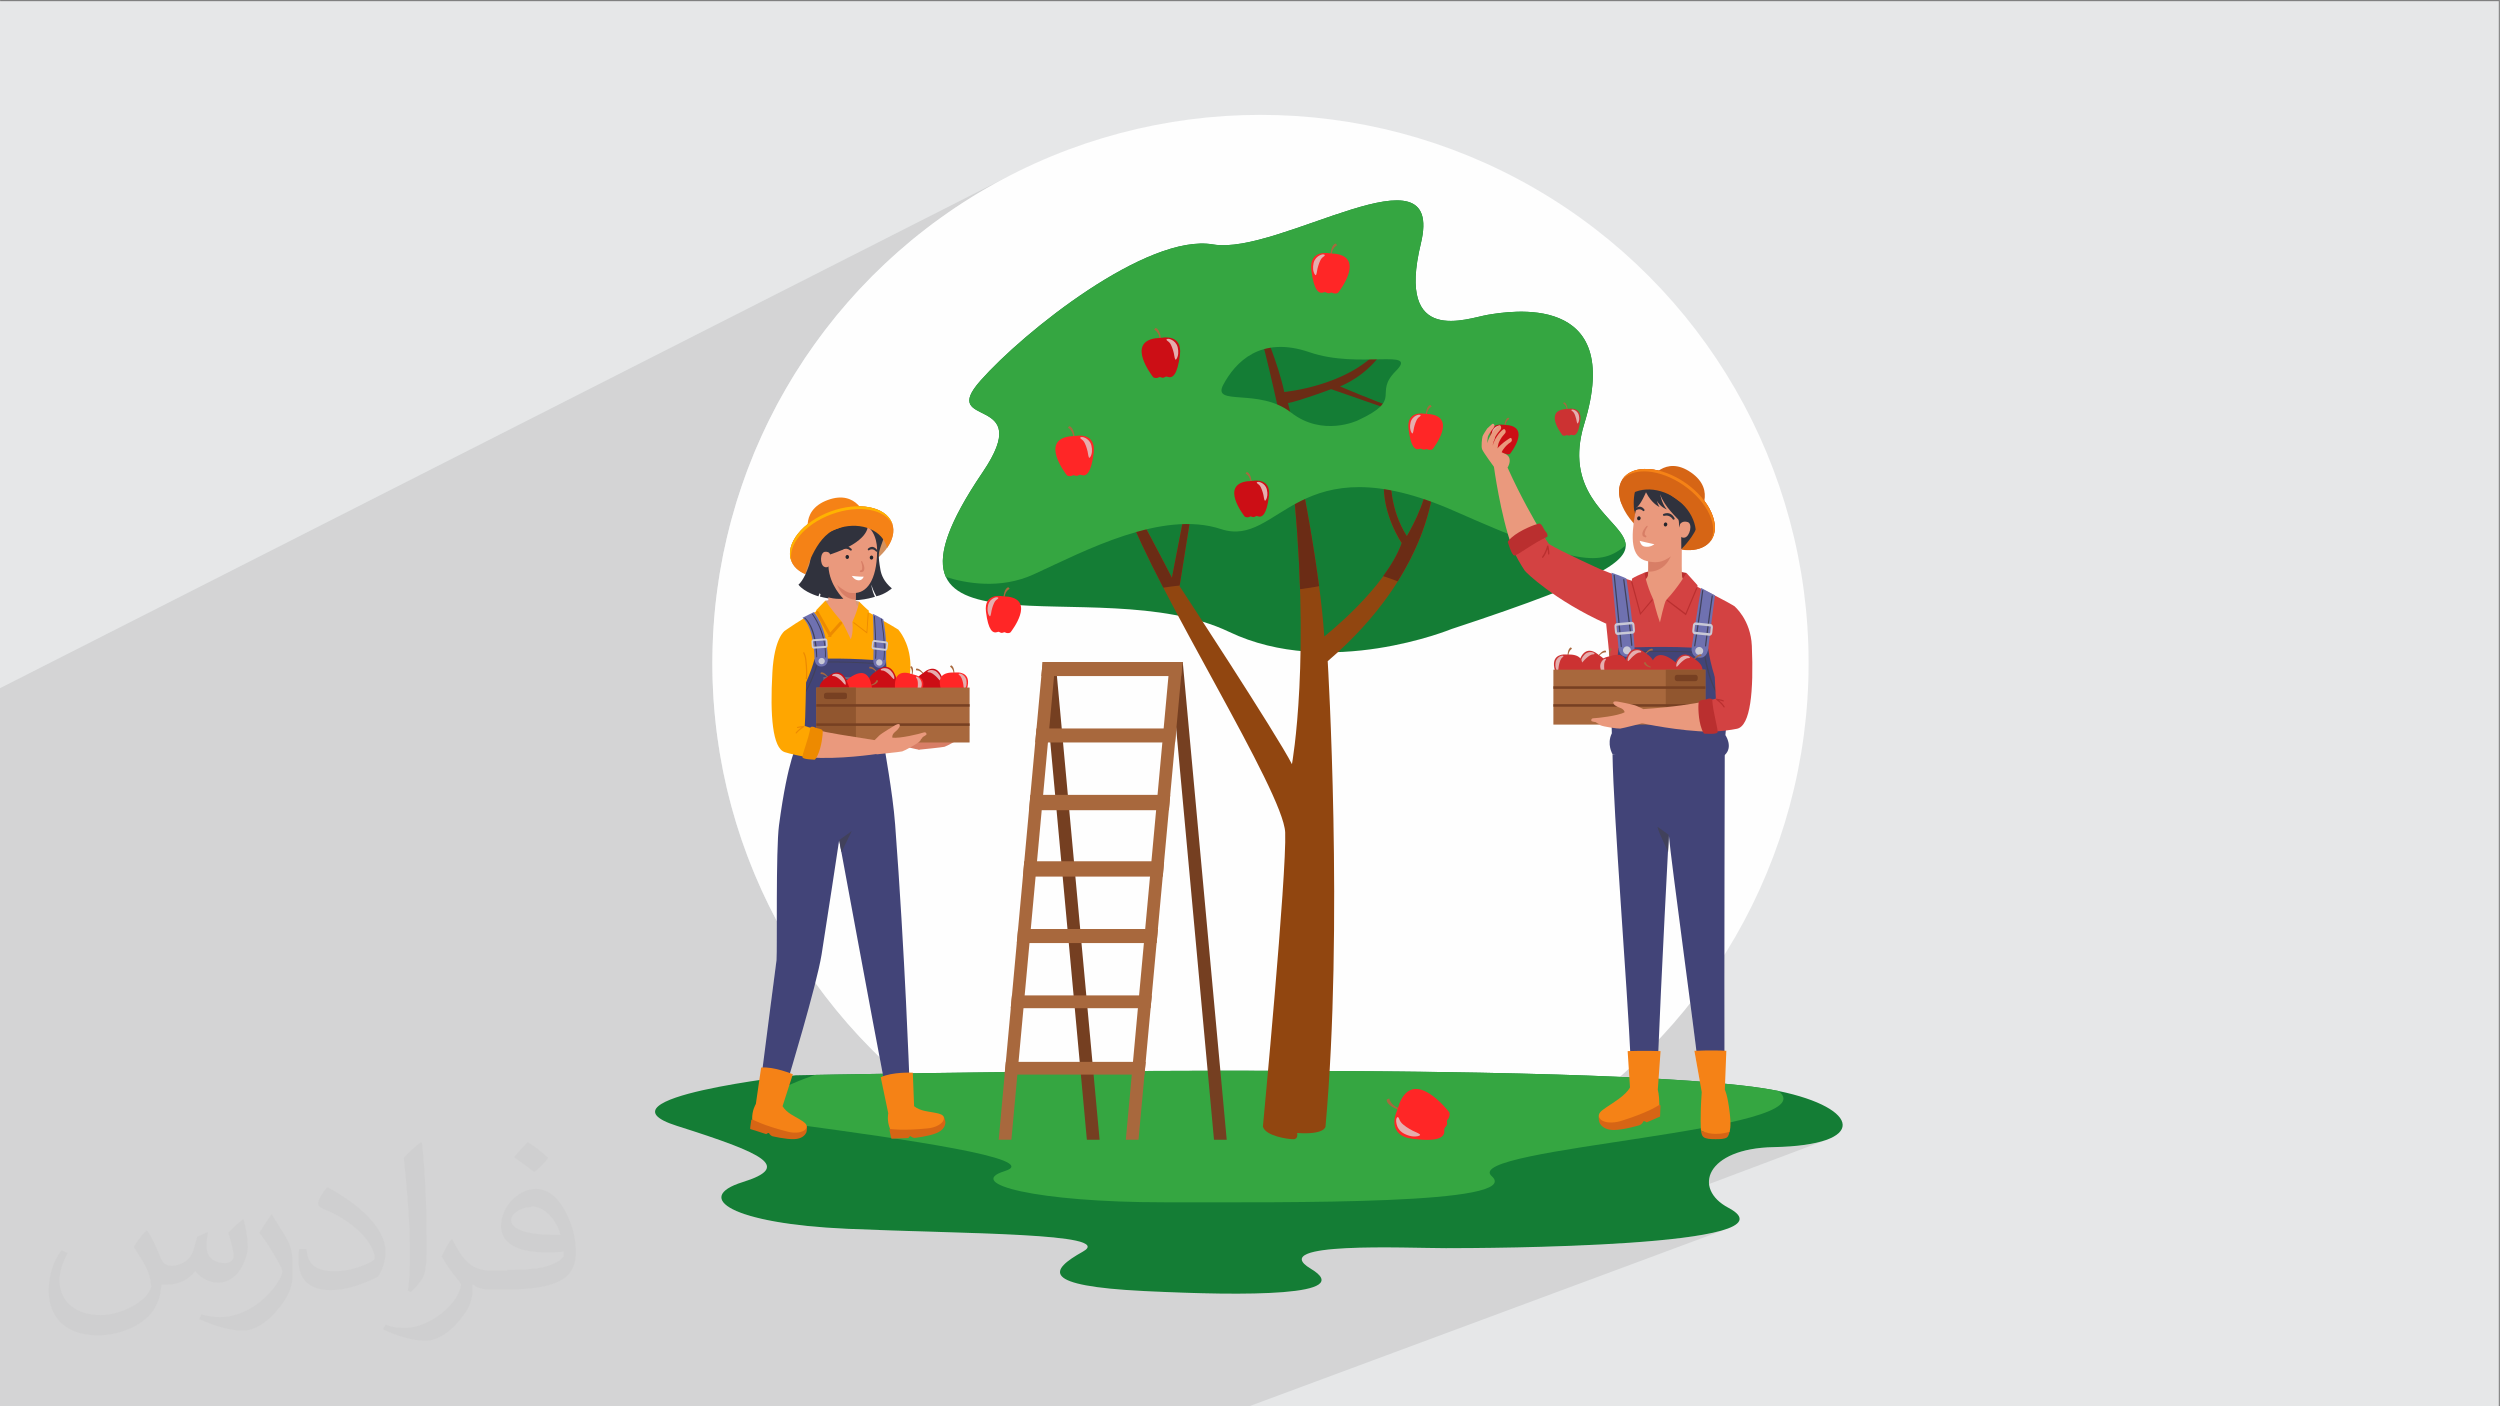 <?xml version="1.0" encoding="UTF-8"?>
<!DOCTYPE svg PUBLIC "-//W3C//DTD SVG 1.1//EN" "http://www.w3.org/Graphics/SVG/1.1/DTD/svg11.dtd">
<!-- Creator: CorelDRAW -->
<svg xmlns="http://www.w3.org/2000/svg" xml:space="preserve" width="3.703in" height="2.083in" version="1.1" style="shape-rendering:geometricPrecision; text-rendering:geometricPrecision; image-rendering:optimizeQuality; fill-rule:evenodd; clip-rule:evenodd"
viewBox="0 0 3703.33 2083.33"
 xmlns:xlink="http://www.w3.org/1999/xlink"
 xmlns:xodm="http://www.corel.com/coreldraw/odm/2003">
 <rect x="0" y="0" width="3703.33" height="2083.33" fill="#808080" stroke="none"/>
 <defs>
  <style type="text/css">
   <![CDATA[
    .str0 {stroke:#ED8A00;stroke-width:3;stroke-miterlimit:10}
    .fil3 {fill:#FEFEFE}
    .fil0 {fill:#E6E7E8}
    .fil5 {fill:#147D35;fill-rule:nonzero}
    .fil18 {fill:#23242B;fill-rule:nonzero}
    .fil19 {fill:#30323D;fill-rule:nonzero}
    .fil6 {fill:#35A641;fill-rule:nonzero}
    .fil23 {fill:#41415B;fill-rule:nonzero}
    .fil22 {fill:#424478;fill-rule:nonzero}
    .fil25 {fill:#67677F;fill-rule:nonzero}
    .fil11 {fill:#6B2C15;fill-rule:nonzero}
    .fil26 {fill:#6F71B0;fill-rule:nonzero}
    .fil35 {fill:#753F21;fill-rule:nonzero}
    .fil29 {fill:#774022;fill-rule:nonzero}
    .fil10 {fill:#914610;fill-rule:nonzero}
    .fil28 {fill:#91562F;fill-rule:nonzero}
    .fil7 {fill:#A8683D;fill-rule:nonzero}
    .fil14 {fill:#BA2F2F;fill-rule:nonzero}
    .fil27 {fill:#C9C9D6;fill-rule:nonzero}
    .fil12 {fill:#CC0E15;fill-rule:nonzero}
    .fil13 {fill:#CC3232;fill-rule:nonzero}
    .fil24 {fill:#D34242;fill-rule:nonzero}
    .fil32 {fill:#D3915F;fill-rule:nonzero}
    .fil15 {fill:#D66515;fill-rule:nonzero}
    .fil17 {fill:#D87E66;fill-rule:nonzero}
    .fil31 {fill:#D89B79;fill-rule:nonzero}
    .fil4 {fill:#D8B177;fill-rule:nonzero}
    .fil9 {fill:#E5AEAE;fill-rule:nonzero}
    .fil16 {fill:#EA997D;fill-rule:nonzero}
    .fil34 {fill:#ED8A00;fill-rule:nonzero}
    .fil20 {fill:#F58216;fill-rule:nonzero}
    .fil8 {fill:#FF2626;fill-rule:nonzero}
    .fil30 {fill:#FFA600;fill-rule:nonzero}
    .fil33 {fill:#FFB300;fill-rule:nonzero}
    .fil21 {fill:white;fill-rule:nonzero}
    .fil2 {fill:#373435;fill-opacity:0.031}
    .fil1 {fill:#373435;fill-opacity:0.102}
   ]]>
  </style>
 </defs>
 <g id="Layer_x0020_1">
  <polygon class="fil0" points="-1.67,1.74 3701.66,1.74 3701.66,2084.93 -1.67,2084.93 "/>
  <polygon class="fil1" points="1652.3,2084.93 1605.98,2084.93 1576.45,2084.93 1520.55,2084.93 1477.48,2084.93 1344.98,2084.93 1269,2084.93 1249.03,2084.93 1158.28,2084.93 1156.72,2084.93 1154.3,2084.93 1128.34,2084.93 1017.67,2084.93 985.51,2084.93 602.29,2084.93 298.18,2084.93 294.67,2084.93 131.74,2084.93 73.59,2084.93 19.36,2084.93 -1.67,2084.93 -1.67,2078.95 -1.67,2063.74 -1.67,2062.98 -1.67,2053.78 -1.67,1979.56 -1.67,1925.94 -1.67,1872.85 -1.67,1020.26 1515.16,250.24 1480.15,268.18 1446.14,287.73 1413.2,308.85 1381.36,331.49 1350.69,355.59 1321.22,381.12 1293.02,408 1266.13,436.2 1240.61,465.67 1216.51,496.34 1193.87,528.18 1172.75,561.12 1153.2,595.13 1135.26,630.14 1119,666.11 1104.46,702.98 1091.7,740.71 1080.76,779.24 1071.69,818.53 1064.55,858.52 1059.39,899.15 1056.25,940.39 1055.19,982.18 1055.3,995.11 1055.59,1007.99 1056.1,1020.83 1056.8,1033.61 1057.69,1046.34 1058.78,1059.01 1060.07,1071.63 1061.54,1084.19 1063.21,1096.69 1065.07,1109.13 1067.11,1121.5 1069.34,1133.82 1071.75,1146.07 1074.35,1158.25 1077.13,1170.36 1080.08,1182.41 1083.22,1194.38 1086.53,1206.28 1090.02,1218.1 1093.69,1229.85 1097.52,1241.52 1101.52,1253.12 1105.7,1264.63 1110.04,1276.07 1114.56,1287.41 1119.23,1298.68 1124.07,1309.86 1129.07,1320.95 1134.23,1331.95 1139.55,1342.86 1145.02,1353.69 1150.66,1364.41 1150.66,1369.69 1150.66,1374.83 1150.65,1379.8 1150.65,1384.6 1150.65,1389.2 1150.64,1393.6 1150.63,1397.77 1150.61,1401.7 1150.59,1405.36 1150.57,1408.76 1150.54,1411.86 1150.49,1414.66 1150.44,1417.13 1150.39,1419.26 1150.32,1421.04 1150.24,1422.45 1150.21,1422.69 1150.12,1423.39 1149.97,1424.54 1149.76,1426.13 1149.5,1428.13 1149.19,1430.53 1148.82,1433.32 1148.41,1436.48 1147.95,1439.99 1147.45,1443.83 1146.91,1448 1146.32,1452.48 1145.7,1457.24 1145.04,1462.28 1144.35,1467.57 1143.64,1473.1 1142.89,1478.86 1142.17,1484.37 1207.75,1455.98 1213.11,1463.35 1218.56,1470.65 1224.08,1477.89 1229.69,1485.06 1235.37,1492.17 1241.13,1499.21 1246.96,1506.19 1252.87,1513.1 1258.87,1519.94 1264.93,1526.72 1271.07,1533.42 1277.28,1540.06 1283.56,1546.63 1289.92,1553.13 1296.34,1559.55 1302.84,1565.91 1307.55,1590.7 1070.29,1690.43 1075.26,1692.22 1083.39,1695.26 1090.95,1698.2 1097.94,1701.06 1104.36,1703.83 1110.19,1706.53 1115.45,1709.15 1120.11,1711.7 1124.19,1714.19 1127.68,1716.62 1130.57,1719 1132.85,1721.32 1134.54,1723.61 1135.61,1725.85 1136.07,1728.05 1135.91,1730.22 1135.14,1732.37 1133.74,1734.5 1131.72,1736.61 1129.06,1738.72 1125.77,1740.81 1121.85,1742.9 1117.28,1745 1076.4,1761.96 1074.9,1763.04 1072.19,1765.56 1070.22,1768.11 1069,1770.7 1068.52,1773.32 1068.77,1775.95 1069.75,1778.59 1071.46,1781.22 1073.89,1783.85 1077.06,1786.46 1080.94,1789.04 1085.54,1791.58 1090.85,1794.07 1096.88,1796.52 1103.61,1798.91 1111.06,1801.22 1119.2,1803.45 1128.06,1805.6 1137.6,1807.65 1147.85,1809.59 1158.78,1811.43 1170.41,1813.14 1182.72,1814.72 1195.71,1816.17 1209.39,1817.46 1223.75,1818.6 1238.78,1819.58 1254.49,1820.39 1270.69,1821.07 1287.17,1821.72 1303.86,1822.31 1320.7,1822.88 1337.63,1823.42 1354.59,1823.94 1371.52,1824.45 1388.36,1824.95 1405.04,1825.46 1421.5,1825.98 1437.68,1826.51 1453.52,1827.06 1468.96,1827.65 1483.94,1828.27 1498.39,1828.94 1512.26,1829.66 1525.47,1830.44 1537.98,1831.29 1549.72,1832.21 1560.62,1833.21 1570.63,1834.3 1579.69,1835.49 1587.73,1836.78 1594.69,1838.18 1600.51,1839.69 1604.11,1840.97 2503.93,1486.11 2504.64,1491.56 2505.34,1496.91 2506.02,1502.14 2506.69,1507.25 2507.33,1512.24 2507.96,1517.08 2508.57,1521.79 2509.15,1526.35 2509.72,1530.75 2510.26,1534.99 2510.78,1539.06 2511.26,1542.96 2511.73,1546.66 2512.17,1550.18 2512.58,1553.5 2512.96,1556.61 2510.16,1557.7 2518.08,1602.23 1712.73,1913.45 1723.15,1913.92 1737.51,1914.5 1751.79,1915.02 1765.94,1915.47 1779.93,1915.85 1784.59,1915.95 1936.24,1857.66 1940.89,1855.98 1946.46,1854.49 1952.86,1853.19 1960.03,1852.07 1967.89,1851.11 1976.34,1850.3 1985.32,1849.63 1994.75,1849.09 2004.55,1848.67 2014.63,1848.36 2024.92,1848.15 2035.34,1848.02 2045.81,1847.97 2056.25,1847.98 2066.59,1848.04 2076.74,1848.14 2086.62,1848.28 2096.15,1848.43 2105.27,1848.58 2113.88,1848.74 2121.91,1848.88 2129.27,1848.99 2135.89,1849.07 2141.7,1849.09 2148.26,1849.09 2157.06,1849.06 2167.92,1849.01 2180.67,1848.92 2195.11,1848.78 2201.05,1848.7 2567.04,1710.29 2579.35,1706 2593.51,1702.66 2609.54,1700.42 2627.44,1699.4 2640.2,1699 2652.07,1698.3 2663.06,1697.32 2673.19,1696.09 2682.46,1694.6 2690.87,1692.89 2698.43,1690.95 2705.16,1688.82 2284.63,1847.03 2286.41,1846.98 2307.2,1846.33 2328.43,1845.57 2349.89,1844.67 2371.41,1843.63 2392.8,1842.43 2413.88,1841.08 2434.47,1839.56 2454.39,1837.85 2473.44,1835.96 2491.47,1833.86 2508.27,1831.56 2523.67,1829.02 2537.49,1826.26 2549.54,1823.25 2559.63,1819.99 1846.02,2084.93 "/>
  <path class="fil2" d="M219.02 1824.24c7,11 11,21 16,32 3,7 5,19 20,19 5,0 11,-2 17,-5 7,-4 11,-9 14,-17l6 -21 15 -7 1 1c-2,8 -2,15 -2,21 0,18 15,24 27,24 7,0 13,-4 13,-10 0,-8 -4,-22 -8,-35 7,-7 14,-14 22,-20l1 1c4,15 6,30 6,40 0,9 -4,20 -8,28 -7,14 -20,25 -36,25 -12,0 -25,-6 -34,-17l0 0c-9,11 -22,20 -43,20l-7 0c-1,14 -4,24 -9,33 -13,25 -50,42 -85.01,42 -49,0 -73.01,-28 -73.01,-66 0,-23 7,-45 19,-60l9 4c-7,14 -12,27 -12,40 0,35 28,52 61,52 30,0 69.01,-20 75.01,-42 -2,-25 -12,-36 -26,-59 4,-7 10,-15 17,-23l1 0 0 0 0 -2 0 0 3 2 0 0 0 0 0.02 -0.01zm563.05 -132.01c10,6 20,14 30,23 -6,8 -12,15 -21,21 -10,-8 -20,-15 -30,-22 7,-8 14,-15 20,-22l1 0 0 0 0 0 0 -0zm5 96.01c-17,0 -30,11 -30,19 0,17 33,23 73.01,22 -5,-20 -22,-42 -43,-42l0 0 0 0 0 1 0 0 0 0 0 0zm-37 93.01c22,0 41,-1 55,-4 16,-4 30,-12 30,-18 0,-2 0,-3 0,-5 -9,1 -19,1 -28,1 -29,0 -52,-7 -61,-23 -2,-4 -4,-10 -4,-15 0,-16 7,-31 19,-42 10,-9 21,-14 33,-14 20,0 37,17 48,43 6,14 11,30 11,51 0,14 -4,25 -12,34 -16,15 -45,21 -90.01,21l-20 0 0 0 -5 0c-11,0 -19,-2 -25,-7l-1 0c0,2 0,5 0,7 0,10 -3,23 -10,33 -20,30 -42,43 -60,43 -19,0 -42,-7 -63,-17l4 -7c7,3 16,5 29,5 34,0 78.01,-33 83.01,-64 -1,-3 -4,-6 -7,-10 -10,-12 -16,-22 -22,-32 5,-10 9,-18 14,-25l2 0c15,30 28,46 57,46l4 0 0 0 21 0 0 0 0 0 0 0 -2 -1 0 0 0 0 -0 -0zm-146.01 31c2,-13 3,-29 3,-43l0 -21c0,-39 -5,-96.01 -9,-133.01 7,-8 17,-17 25,-23l2 1c5,47 7,101.01 7,151.01 0,13 0,26 -2,35 -1,12 -7,21 -22,35l-3 -2 0 0 0 0 0 0 -1 0 0 0 0 0 -0 0zm-150.02 -62.01c1,19 10,33 41,33 20,0 36,-5 55,-14 3,-2 5,-4 5,-5 0,-11 -9,-27 -24,-41 -14,-13 -33,-25 -52,-32 -6,-3 -8,-6 -8,-8 0,-6 7,-17 13,-24l2 0c20,11 43,26 60,44 15,16 25,33 25,51 0,13 -4,26 -11,37 -22,11 -46,20 -70.01,20 -29,0 -48,-13 -48,-45 0,-4 0,-9 1,-16l10 0 0 0 0 0 0 0 1 0 0 0 0 0 0 0zm-52 -52l18 29c7,11 13,22 13,41l0 24c0,19 -12,39 -32,59 -15,14 -29,20 -41,20 -19,0 -40,-6 -65,-17l3 -7c8,2 17,4 28,4 35,0 72.01,-26 89.01,-58 2,-4 3,-7 3,-9 0,-4 -2,-8 -4,-11 -9,-17 -19,-33 -30,-47 6,-9 11,-18 18,-27l2 0 0 0 0 0 0 0 -2 -1 0 0 0 0 0 -0z"/>
  <circle class="fil3" cx="1867.19" cy="982.18" r="812.01"/>
  <polygon class="fil4" points="1930.36,1618.46 1912.78,1618.46 1950.29,1285.4 1967.87,1285.4 "/>
  <path class="fil5" d="M1178.62 1592.99c0,0 -306.66,33.51 -175.84,74.96 130.84,41.46 169.92,60.54 96.9,83.4 -73.02,22.86 -16.3,61.41 154.81,69.03 171.13,7.63 399.67,5.85 349.68,33.78 -50,27.93 -63.04,50.79 90.21,58.42 153.23,7.63 315.29,7.63 247.33,-33.02 -67.94,-40.63 142.71,-30.47 199.99,-30.47 57.3,0 528.93,-1.42 418.67,-59.84 -53.41,-28.27 -33.47,-87.9 67.07,-89.85 140.78,-2.72 129.5,-57.85 7.08,-83.15 -237.4,-49.06 -1455.91,-23.26 -1455.91,-23.26z"/>
  <path class="fil6" d="M1185.02 1666.67c145.36,19.83 362.58,49.85 303.07,68.31 -59.54,18.45 46.54,46.15 236.29,46.15 189.73,0 533.53,3.69 485.33,-38.77 -48.18,-42.46 501.98,-66.59 424.83,-126.11 -215.7,-44.57 -1241.25,-27.35 -1427.01,-23.83 -0.04,0.02 -167.83,54.43 -22.5,74.24z"/>
  <g id="_2315256419344">
   <path class="fil7" d="M2071.07 1643.82c0,0 -17.33,-5.85 -16.9,-14.87l3.78 -1.7c0,0 1.64,9.69 13.87,14.3l-0.74 2.27z"/>
   <path class="fil8" d="M2068.43 1648.02c0,0 -15.11,34.12 23.95,39.07 39.07,4.91 48.06,-2.51 47.13,-12.67 0,0 -0.77,-2.54 1.2,-4.38 2.61,-2.41 3.28,-4.74 2.88,-6.75 -0.4,-2 -0.4,-3.81 0.96,-4.94 2.17,-1.84 4.25,-8.25 1.88,-11.16 -2.41,-2.91 -51.46,-65.63 -73.24,-13.03 0,0 -2.15,7.11 -4.75,13.86z"/>
   <path class="fil9" d="M2068.2 1659.22c-0.1,0.9 -0.07,1.81 0.03,2.67 0.2,2.2 0.8,4.44 1.56,6.48 1.14,2.94 3.01,5.55 5.32,7.69 3,2.8 6.85,4.54 10.69,5.88 3.54,1.24 7.28,1.87 11.06,1.64 1.87,-0.1 4.35,-0.46 6.02,-1.37 1,-0.54 0.96,-1.44 0.1,-2.07 -3.18,-2.17 -7.16,-3.44 -10.56,-5.21 -3.24,-1.7 -6.45,-3.57 -9.5,-5.71 -2.8,-2 -5.94,-4.31 -7.98,-7.15 -1.14,-1.54 -1.74,-3.37 -2.55,-5.11 -0.5,-1.1 -1.44,-2.97 -2.76,-1.57 -0.88,0.87 -1.34,2.64 -1.44,3.84z"/>
  </g>
  <path class="fil5" d="M2150.14 931.88c0,0 -181.88,74.75 -329.54,4.13 -197.78,-94.62 -568.25,63.24 -364.85,-236.63 79.95,-117.88 -67.26,-63.19 -3.37,-135.48 63.89,-72.31 247.17,-218.57 344.69,-201.77 97.51,16.8 344.66,-153.98 307.69,-1.32 -37,152.64 68.92,110.61 99.2,105.56 30.26,-5.04 203.44,-35.3 142.92,161.42 -60.54,196.71 279.08,147.49 -196.72,304.09z"/>
  <path class="fil10" d="M1870.76 1669.09c0,0 35.56,-375.5 33.03,-435.92 -2.52,-60.43 -189.05,-353.39 -234.45,-478.87l10.8 -4.41c0,0 41.95,78.46 55.83,105.99l20.2 -104.13 9.77 0c0,0 -14.82,92.4 -18.59,116.57 0,0 145,221.22 166.44,263.74 0,0 29.31,-158.91 0,-427.62l12.72 0c0,0 28.89,140.91 35.19,238.44 0,0 90.78,-71.08 114.74,-138.11 0,0 -28.99,-41.72 -26.47,-91.69l10.09 -2.46c0,0 -1.26,44.58 23.96,83.65 0,0 29.01,-48.2 30.28,-82.27l9.78 0c0,0 -0.97,133.82 -157.31,267.46 0,0 23.63,392.12 -3.26,689.46 0,0 -0.57,12.37 -42.05,9.54 0,0 2.25,9.21 -5.6,9.21 -7.83,0 -40.87,-4.54 -45.1,-18.58z"/>
  <path class="fil11" d="M1926.52 704.44l-12.72 0c6.81,60.56 10.45,118.35 12.04,168.38 9.88,-1.4 19.4,-2.63 28.18,-4.5 -10.76,-82.22 -27.49,-163.88 -27.49,-163.88z"/>
  <path class="fil11" d="M1765.94 751.75l-9.77 0 -20.2 104.13c-13.87,-27.54 -55.83,-105.69 -55.83,-105.69l-10.8 4.26c11.11,30.67 30.64,71.28 53.85,116.16 7.98,-1.46 16.16,-2.16 24.3,-3.19 4,-25.48 18.45,-115.67 18.45,-115.67z"/>
  <path class="fil11" d="M2114.3 712c-1.27,34.07 -30.28,82.21 -30.28,82.21 -25.21,-39.06 -23.96,-83.48 -23.96,-83.48l-10.09 2.23c-2.52,49.96 26.47,91.41 26.47,91.41 -5.92,16.58 -15.93,33.35 -27.64,49.24 7.17,2.04 14.53,4.99 21.74,7.68 53.07,-84.66 53.54,-149.29 53.54,-149.29l-9.78 0z"/>
  <path class="fil11" d="M1902.2 645.77c0,0 -27.8,-130.57 -38.74,-160.85l6.74 0c0,0 23.24,53.04 32.2,95.76 0,0 93.06,-8.46 140.11,-62.27l6.74 0.89c0,0 -19.57,34.15 -64.13,53.22 0,0 52.93,22.48 73.75,29.22l0 5.04 -86.98 -30.26c0,0 -48.03,17.94 -63.89,20.56l11.79 48.71 -17.6 0z"/>
  <path class="fil6" d="M2067.74 549.6c-34.46,34.48 12.6,41.2 -56.31,73.14 0,0 -52.14,25.23 -99.2,-11.77 -47.08,-36.98 -117.69,-8.4 -100.05,-41.2 17.66,-32.78 54.66,-73.12 127.79,-47.92 73.14,25.23 162.26,-6.72 127.78,27.74zm279.11 78.19c60.52,-196.72 -112.65,-166.46 -142.92,-161.42 -30.28,5.05 -136.2,47.08 -99.2,-105.56 36.98,-152.66 -210.17,18.13 -307.69,1.32 -97.52,-16.8 -280.8,129.46 -344.69,201.77 -63.88,72.28 83.33,17.59 3.37,135.48 -54.01,79.61 -67.56,126.96 -54.62,155.35 29.22,9.25 80.47,18.88 130.28,-3.94 75.66,-34.69 190,-95.83 277.43,-66.96 87.43,28.9 110.97,-130.59 346.35,-26.48 181.86,80.44 215.71,81.66 253.09,50.67 -0.57,-35.94 -95.89,-68.21 -61.41,-180.24z"/>
  <g id="_2315158477696">
   <path class="fil7" d="M1591.78 646.72c0,0 -1.11,-14.04 -7.93,-15.44l-1.98 2.51c0,0 6.93,3.06 8.06,13.07l1.85 -0.14z"/>
   <path class="fil8" d="M1595.43 645.56c0,0 28.35,-4.84 24.68,25.3 -3.71,30.13 -10.96,35.44 -18.37,32.85 0,0 -1.75,-1.08 -3.48,0.06 -2.3,1.47 -4.19,1.56 -5.61,0.85 -1.44,-0.68 -2.77,-0.98 -3.88,-0.2 -1.8,1.27 -6.96,1.64 -8.68,-0.7 -1.76,-2.32 -39.36,-50.85 4.08,-57.22 0,0 5.71,-0.25 11.26,-0.94z"/>
   <path class="fil9" d="M1603.86 647.49c0.65,0.11 1.36,0.31 1.98,0.54 1.58,0.56 3.14,1.44 4.53,2.41 1.98,1.41 3.6,3.31 4.79,5.43 1.52,2.78 2.06,5.97 2.34,9.11 0.25,2.89 0.03,5.77 -0.85,8.55 -0.45,1.39 -1.15,3.17 -2.17,4.24 -0.59,0.65 -1.24,0.48 -1.56,-0.31 -1.05,-2.78 -1.22,-5.97 -1.89,-8.86 -0.68,-2.77 -1.48,-5.52 -2.49,-8.18 -0.96,-2.48 -2.1,-5.26 -3.82,-7.33 -0.96,-1.15 -2.2,-1.95 -3.37,-2.86 -0.73,-0.59 -1.95,-1.64 -0.65,-2.37 0.81,-0.48 2.23,-0.51 3.17,-0.37z"/>
  </g>
  <g id="_2315158477456">
   <path class="fil7" d="M1486.48 884.14c0,0 1.01,-12.89 7.27,-14.19l1.84 2.3c0,0 -6.38,2.81 -7.42,11.99l-1.69 -0.11z"/>
   <path class="fil8" d="M1483.14 883.05c0,0 -26,-4.43 -22.62,23.19 3.39,27.64 10.04,32.51 16.83,30.13 0,0 1.61,-0.99 3.19,0.05 2.1,1.35 3.84,1.43 5.14,0.78 1.32,-0.62 2.54,-0.91 3.56,-0.18 1.66,1.17 6.38,1.5 7.98,-0.65 1.59,-2.16 36.07,-46.63 -3.76,-52.46 0,0 -5.24,-0.23 -10.33,-0.86z"/>
   <path class="fil9" d="M1475.41 884.82c-0.59,0.1 -1.21,0.28 -1.81,0.49 -1.45,0.54 -2.88,1.32 -4.15,2.21 -1.81,1.3 -3.29,3.04 -4.35,4.98 -1.4,2.54 -1.93,5.48 -2.19,8.36 -0.23,2.65 -0.02,5.31 0.78,7.83 0.41,1.27 1.08,2.91 2,3.89 0.55,0.6 1.14,0.44 1.43,-0.28 0.96,-2.54 1.14,-5.48 1.77,-8.12 0.59,-2.54 1.33,-5.06 2.25,-7.5 0.91,-2.28 1.93,-4.82 3.51,-6.72 0.88,-1.06 2.02,-1.76 3.08,-2.61 0.68,-0.55 1.79,-1.51 0.6,-2.21 -0.76,-0.44 -2.05,-0.44 -2.91,-0.31z"/>
  </g>
  <g id="_2351223142448">
   <path class="fil7" d="M2111.97 613.81c0,0 0.98,-12.62 7.12,-13.89l1.78 2.27c0,0 -6.22,2.74 -7.27,11.75l-1.63 -0.13z"/>
   <path class="fil8" d="M2108.68 612.76c0,0 -25.48,-4.35 -22.18,22.74 3.31,27.06 9.82,31.87 16.51,29.5 0,0 1.55,-0.94 3.13,0.07 2.06,1.32 3.74,1.37 5.04,0.77 1.28,-0.61 2.5,-0.89 3.49,-0.18 1.6,1.15 6.25,1.47 7.81,-0.64 1.55,-2.11 35.38,-45.7 -3.67,-51.43 0,0 -5.17,-0.26 -10.13,-0.84z"/>
   <path class="fil9" d="M2101.1 614.49c-0.61,0.1 -1.22,0.28 -1.78,0.48 -1.45,0.51 -2.85,1.28 -4.07,2.17 -1.78,1.27 -3.23,2.97 -4.3,4.89 -1.37,2.49 -1.86,5.37 -2.12,8.19 -0.22,2.57 -0.02,5.19 0.77,7.69 0.41,1.24 1.05,2.85 1.93,3.81 0.57,0.58 1.15,0.43 1.43,-0.29 0.92,-2.48 1.09,-5.37 1.71,-7.96 0.58,-2.48 1.32,-4.95 2.23,-7.35 0.87,-2.24 1.89,-4.73 3.44,-6.59 0.86,-1.05 1.98,-1.75 3.02,-2.57 0.67,-0.53 1.75,-1.48 0.59,-2.17 -0.74,-0.43 -2.02,-0.43 -2.86,-0.3z"/>
  </g>
  <g id="_2351223132176">
   <path class="fil7" d="M1854.08 713.25c0,0 -1,-12.73 -7.18,-13.98l-1.79 2.26c0,0 6.28,2.79 7.3,11.84l1.67 -0.11z"/>
   <path class="fil12" d="M1857.38 712.17c0,0 25.67,-4.38 22.34,22.92 -3.36,27.28 -9.92,32.1 -16.63,29.74 0,0 -1.59,-0.95 -3.15,0.07 -2.08,1.33 -3.8,1.38 -5.07,0.77 -1.31,-0.62 -2.52,-0.92 -3.54,-0.2 -1.61,1.17 -6.27,1.48 -7.83,-0.62 -1.59,-2.12 -35.64,-46.07 3.69,-51.83 0,0 5.17,-0.23 10.2,-0.85z"/>
   <path class="fil9" d="M1865.02 713.94c0.58,0.1 1.2,0.28 1.79,0.48 1.43,0.52 2.84,1.28 4.1,2.18 1.79,1.26 3.26,3 4.31,4.89 1.37,2.5 1.89,5.43 2.15,8.25 0.23,2.61 0.03,5.25 -0.77,7.76 -0.41,1.26 -1.08,2.88 -1.97,3.85 -0.54,0.58 -1.13,0.41 -1.41,-0.29 -0.95,-2.53 -1.13,-5.43 -1.74,-8.04 -0.59,-2.49 -1.31,-4.97 -2.23,-7.37 -0.9,-2.28 -1.89,-4.77 -3.46,-6.66 -0.87,-1.03 -2,-1.74 -3.05,-2.59 -0.66,-0.52 -1.77,-1.46 -0.59,-2.15 0.74,-0.43 2.02,-0.43 2.87,-0.31z"/>
  </g>
  <g id="_2351223133232">
   <path class="fil7" d="M1719.59 501.3c0,0 -1.11,-14.07 -7.95,-15.45l-1.99 2.52c0,0 6.97,3.06 8.1,13.05l1.84 -0.11z"/>
   <path class="fil12" d="M1723.21 500.13c0,0 28.37,-4.84 24.69,25.28 -3.68,30.15 -10.93,35.5 -18.34,32.87 0,0 -1.76,-1.05 -3.52,0.07 -2.29,1.48 -4.15,1.54 -5.61,0.85 -1.41,-0.68 -2.76,-0.98 -3.87,-0.2 -1.78,1.28 -6.96,1.64 -8.69,-0.7 -1.72,-2.35 -39.38,-50.88 4.08,-57.24 0,0 5.75,-0.29 11.26,-0.94z"/>
   <path class="fil9" d="M1731.65 502.06c0.69,0.12 1.36,0.32 1.98,0.54 1.62,0.56 3.18,1.42 4.57,2.4 1.98,1.43 3.59,3.32 4.76,5.44 1.53,2.78 2.09,5.98 2.34,9.11 0.25,2.86 0.03,5.78 -0.84,8.56 -0.46,1.39 -1.17,3.17 -2.16,4.24 -0.62,0.65 -1.28,0.45 -1.56,-0.31 -1.05,-2.78 -1.25,-6 -1.93,-8.86 -0.65,-2.78 -1.44,-5.52 -2.49,-8.19 -0.96,-2.5 -2.09,-5.26 -3.82,-7.33 -0.96,-1.15 -2.21,-1.95 -3.37,-2.86 -0.73,-0.59 -1.95,-1.64 -0.65,-2.4 0.82,-0.48 2.23,-0.48 3.17,-0.35z"/>
  </g>
  <path class="fil7" d="M2322.15 606.31c0,0 -0.74,-9.4 -5.32,-10.33l-1.33 1.66c0,0 4.66,2.05 5.41,8.74l1.23 -0.07z"/>
  <path class="fil13" d="M2324.56 605.52c0,0 18.99,-3.24 16.5,16.92 -2.46,20.15 -7.3,23.71 -12.26,21.97 0,0 -1.17,-0.72 -2.35,0.04 -1.53,1 -2.78,1.04 -3.75,0.56 -0.94,-0.45 -1.85,-0.66 -2.59,-0.13 -1.2,0.85 -4.66,1.09 -5.81,-0.47 -1.15,-1.55 -26.32,-34 2.75,-38.26 0,0 3.81,-0.17 7.51,-0.62z"/>
  <path class="fil9" d="M2330.2 606.82c0.45,0.07 0.91,0.19 1.32,0.34 1.08,0.4 2.13,0.96 3.05,1.63 1.33,0.93 2.41,2.19 3.18,3.62 1.02,1.85 1.4,4.01 1.59,6.09 0.15,1.93 0,3.88 -0.58,5.74 -0.29,0.91 -0.78,2.1 -1.44,2.81 -0.39,0.44 -0.85,0.33 -1.04,-0.21 -0.7,-1.85 -0.83,-3.99 -1.29,-5.92 -0.43,-1.86 -0.96,-3.69 -1.65,-5.47 -0.67,-1.66 -1.4,-3.52 -2.57,-4.89 -0.63,-0.76 -1.48,-1.3 -2.24,-1.91 -0.49,-0.4 -1.3,-1.08 -0.45,-1.59 0.56,-0.32 1.49,-0.34 2.12,-0.23z"/>
  <path class="fil14" d="M2435.95 848.28c9.72,-3.46 33.03,-6.24 62.3,0.53l-4.2 20.59 -67.35 -0.57 9.25 -20.55z"/>
  <path class="fil15" d="M2534.86 800.29c15.11,-21.83 -1.94,-59.82 -38.11,-84.89 -36.17,-25.06 -77.76,-27.7 -92.87,-5.91 -15.12,21.82 1.95,59.81 38.13,84.89 36.19,25.07 77.75,27.7 92.85,5.91z"/>
  <path class="fil16" d="M2441.1 789.59c0,0 1.59,57.2 0,63.32 -1.59,6.11 -11.9,12.96 -32.34,23.28 0,0 10.3,54.63 48.76,53.83 38.48,-0.8 59.42,-45.47 65.56,-54.24 0,0 -30.46,-11.32 -31.34,-21.71 -1.06,-12.47 0,-64.49 0,-64.49l-50.64 0z"/>
  <path class="fil17" d="M2481.65 789.59l-40.55 0c0,0 1.1,40.16 0.57,57.37 13.21,0.11 38.79,-6.28 39.98,-57.37z"/>
  <path class="fil16" d="M2508.28 776.29c-7.65,30.71 -29.27,47.56 -43,53.75 -9.72,4.33 -18.24,2.87 -25.72,1.13 -23.98,-5.53 -23.53,-34.41 -17.38,-70.65 8.99,-52.93 23.79,-52.72 53.44,-45.89 32.97,7.63 41.49,26.23 32.65,61.65z"/>
  <path class="fil18" d="M2430.29 768.43c-0.37,1.63 -1.81,2.67 -3.22,2.35 -1.39,-0.32 -2.23,-1.89 -1.87,-3.52 0.38,-1.6 1.82,-2.65 3.22,-2.33 1.41,0.32 2.23,1.89 1.87,3.5z"/>
  <path class="fil18" d="M2469.8 777.56c-0.44,1.62 -1.82,2.66 -3.26,2.34 -1.38,-0.32 -2.19,-1.89 -1.81,-3.52 0.31,-1.61 1.75,-2.65 3.2,-2.33 1.38,0.33 2.26,1.89 1.88,3.5z"/>
  <path class="fil17" d="M2437.14 795.97c-2.12,-0.55 -3.67,-1.53 -4.1,-3.27 -1.34,-5.49 5.18,-12.32 5.85,-13.19 0.45,-0.59 1,-0.89 1.6,-0.44 0.61,0.48 0.16,1.31 -0.32,1.89 -2.15,2.86 -4.43,8.56 -3.61,11.11 0.13,0.44 0.41,0.97 1.42,1.29 0.74,0.23 1.1,1 0.89,1.74 -0.34,1.27 -1.69,0.89 -1.72,0.87z"/>
  <path class="fil19" d="M2420.51 753.89c0,0 -6.22,-53.41 31.3,-50.8 0,0 34.79,-11.11 53.03,9.48 34.04,38.53 6.14,80.94 -14.23,100.96l-0.13 -21.14 -3.2 -12.62c0,0 0.06,-7.52 -0.81,-9.58 -0.94,-2.06 -21.31,-19.63 -27.14,-38.07 0,0 1.82,12.93 9.72,22.61 0,0 -9.03,-3.3 -14.73,-12.78 0,0 2.57,7.55 4.01,9.14 0,0 -11.41,-4.6 -20.05,-21.84 0,0 -7.42,18.13 -14.65,23.56 0,0 -1.27,6.4 -1.57,8.54 0,0 -0.85,-6.59 -1.56,-7.47z"/>
  <path class="fil16" d="M2488.85 776.38c0,0 3.39,-5.52 11.28,-2.97 7.58,2.48 3.2,21.26 -4.39,22.97 -7.58,1.7 -10.41,-8.17 -10.41,-8.17l3.51 -11.83z"/>
  <path class="fil19" d="M2421.93 756.72c-0.3,-0.06 -0.57,-0.24 -0.74,-0.56 -0.38,-0.69 -0.19,-1.65 0.39,-2.16 2.54,-2.19 8.57,-6.63 14.18,0.51 0.45,0.61 0.55,1.5 0.06,2.18 -0.48,0.66 -1.28,0.8 -1.8,0.27 -5.33,-5.32 -11.02,-0.55 -11.05,-0.52 -0.32,0.28 -0.7,0.39 -1.04,0.28z"/>
  <path class="fil19" d="M2478.83 769.87c0.37,0.09 0.75,0.04 1.13,-0.15 0.75,-0.42 1,-1.37 0.63,-2.12 -1.76,-3.17 -6.33,-10.05 -16.05,-6.44 -0.81,0.28 -1.38,1.04 -1.13,1.88 0.19,0.83 1.07,1.34 1.88,1.13 8.52,-2.12 12.54,4.86 12.54,4.94 0.25,0.4 0.63,0.67 1,0.76z"/>
  <path class="fil15" d="M2443.79 711.07c0,0 22.44,-38 61.18,-11.15 38.74,26.85 10.72,62.85 10.72,62.85l-71.89 -51.7z"/>
  <path class="fil15" d="M2534.86 800.29c15.11,-21.83 -1.94,-59.82 -38.11,-84.89 -36.17,-25.06 -77.76,-27.7 -92.87,-5.91 -6.89,9.95 -7.08,23.25 -1.83,37.16 0.7,-1.28 1.45,-2.53 2.29,-3.75 15.12,-21.81 49.99,-23.83 77.82,-4.54 27.89,19.32 38.23,52.64 23.06,74.46 -0.5,0.74 -1.06,1.46 -1.63,2.16 13.6,-0.58 24.82,-5.41 31.28,-14.7z"/>
  <path class="fil20" d="M2494.24 718.96c35.23,24.41 52.34,61.05 39.3,83.09 0.44,-0.56 0.87,-1.17 1.31,-1.77 15.11,-21.83 -1.94,-59.82 -38.11,-84.89 -36.17,-25.06 -77.76,-27.7 -92.87,-5.91 -0.44,0.62 -0.83,1.26 -1.22,1.91 16.05,-19.96 56.36,-16.82 91.58,7.57z"/>
  <path class="fil21" d="M2428.97 801.25c0,0 16.76,4.03 21.71,5.02 0,0 -6.02,5.39 -15.14,3.29 -5.05,-1.17 -6.57,-8.3 -6.57,-8.3z"/>
  <path class="fil22" d="M2514.74 1572.5c-2.76,-30.41 -39.43,-297.56 -42.62,-335.55 0,0 -11.16,209.17 -16.23,335.55l-40.2 0c-4.93,-108.51 -25.59,-366.07 -26.99,-455.11l166.28 0c0,0 -0.87,337.44 -0.44,455.11l-39.8 0z"/>
  <path class="fil23" d="M2472.12 1236.95c0,0 -12.16,-9.21 -16.11,-11.75 -3.89,-2.55 15.04,36.72 15.04,36.72l1.06 -24.97z"/>
  <path class="fil15" d="M2458.14 1636.67c0,0 1.63,0.61 1.63,1.27 0,0.65 -0.44,14.42 -0.63,16.18 0,0 -13.48,5.92 -19.73,8.56 0,0 -4.33,-3.03 -5.11,-1.21 0,0 -1.47,3.54 -5.15,5.34 0,0 -23.27,6.98 -37.88,7.22 -14.14,0.23 -19.5,-6.57 -21.44,-10.05 -0.96,-1.72 -2.52,-8.72 -1.15,-11.92l89.46 -15.39z"/>
  <path class="fil20" d="M2411.11 1557.15c0,0 26.19,-0.93 48.79,0l-4.14 57.45c0,0 2.19,6.44 2.38,22.07 0,0 -14.48,10.77 -56.23,23.75 0,0 -17.98,6.25 -29.5,-0.93 0,0 -5.13,-3.5 -3.78,-8.42 1.36,-4.92 8.95,-9.1 13.61,-12.43 4.65,-3.35 26.24,-15.7 32.37,-27.73l-3.5 -53.76z"/>
  <path class="fil15" d="M2562.38 1675.22c-0.75,4.02 -1.94,8.12 -4.07,9.73 -3.63,2.67 -10.84,2.67 -17.05,2.67 -7.33,0 -13.98,-0.28 -17.68,-3.07 -2.57,-1.95 -3.13,-5.33 -3.82,-9.74 3.82,2.48 10.78,3.16 21.56,3.33 10.34,0.17 17.61,-1.34 21.06,-2.91z"/>
  <path class="fil20" d="M2509.98 1556.74c0,0 26.77,-1.33 47.33,0l-2.2 57.72c0,0 4.01,6.66 7.27,34.42 2.57,21.48 -0.31,27.74 -0.31,27.74 0,0 -22.44,8.23 -42.31,-1.81 0,0 -1.63,-19.46 1.13,-56.83l-10.91 -61.24z"/>
  <path class="fil24" d="M2458.96 922.06c-5.02,-13.55 -9.84,-33.9 -9.84,-33.9 -10.78,-23.01 -13.11,-39.91 -13.16,-39.89 -5.13,2.06 -15.9,6.98 -18.45,9.01l-0.02 3.06c-14.85,-4.31 -25.96,-8.87 -47.04,-17.16 0,0 24.05,206.24 23.79,274.02 0,0 80.59,7.52 155.18,1.32 0,0 20.31,-213.92 19.81,-220.52 0,0 -11.97,-7.9 -54.66,-28.55l0 -2.5c-1.26,-1.74 -14.67,-16.05 -16.3,-18.15 0,0 -12.41,21.55 -29.96,39.98 -2.76,2.89 -9.34,33.27 -9.34,33.27z"/>
  <path class="fil14" d="M2429.55 911.14l-13.22 -48.59c-0.13,-0.5 0.15,-1.01 0.65,-1.14 0.49,-0.13 1,0.13 1.13,0.63l12.41 45.76 16.15 -19.64c0.38,-0.34 1,-0.3 1.32,0.07 0.31,0.38 0.31,0.96 -0.06,1.31l-18.37 21.61z"/>
  <path class="fil14" d="M2497.5 911.61l-28.2 -21.44c-0.38,-0.36 -0.44,-0.94 -0.06,-1.3 0.37,-0.38 0.94,-0.39 1.31,-0.04l26.33 19.63 15.73 -37.41c0.19,-0.47 0.75,-0.68 1.19,-0.49 0.5,0.2 0.69,0.73 0.5,1.21l-16.8 39.85z"/>
  <path class="fil22" d="M2388.68 1117.17c0,0 -8.89,-14.72 -0.98,-30.81l-1.34 -48.93c0,0 7.91,-44.25 11.26,-77.46 0,0 75.76,-4.28 132.93,1.13 0,0 6.33,53.27 30.09,77.8l-4.7 50.11c0,0 12.04,17.56 -1,29.56 0,0 -70.39,26.51 -166.24,-1.41z"/>
  <path class="fil25" d="M2413.13 993.02c0,0 58.11,-1.96 99.92,0.85 0,0 0.69,59.71 -49.02,59.27 -54.59,-0.45 -50.9,-60.12 -50.9,-60.12z"/>
  <path class="fil23" d="M2391.09 1041.15l-0.46 -0.11c-0.43,-0.26 -0.61,-0.83 -0.34,-1.27 0.22,-0.4 9.19,-40.87 11.9,-73.8l0.07 -0.62 0.81 -0.04c0.69,-0.02 69.16,-3.2 121.75,0.89l0.75 -0.04 0.06 0.74c0.06,0.53 7.08,53.12 29.77,74.07 0.37,0.34 0.37,0.91 0.06,1.28 -0.38,0.38 -0.94,0.4 -1.32,0.06 -21.94,-20.26 -29.52,-67.59 -30.27,-74.5 -49.2,-3.77 -112.11,-1.39 -119.94,-1.06 -3.03,33.19 -11.83,73.54 -12.07,73.94 -0.18,0.3 -0.48,0.47 -0.8,0.47z"/>
  <path class="fil23" d="M2419 999.18c2.03,18.52 10.69,48.57 45.54,47.82 16.8,-0.36 28.96,-8.48 36.17,-24.17 4.57,-9.98 5.58,-20.01 5.77,-22.94 -8.78,-0.84 -20.75,-1.32 -35.6,-1.45 -23.32,-0.2 -46.83,0.57 -51.87,0.74zm43.78 49.67c-35.46,-0.3 -43.86,-31.73 -45.71,-50.47l-0.09 -0.96 0.98 -0.04c0.24,-0.02 26.71,-1 52.91,-0.8 15.42,0.13 27.77,0.67 36.67,1.56l0.88 0.09 -0.06 0.85c0,0.49 -2,48.88 -43.75,49.77 -0.63,0 -1.26,0.02 -1.82,0z"/>
  <path class="fil26" d="M2530.54 961.1c0,0 6.9,-58.57 10.03,-79.08l-20.56 -11.02c0,0 -5.58,31.91 -14.04,88.4 0,0 -1.94,13.02 9.91,14.87 10.34,1.62 13.54,-6.65 14.67,-13.18z"/>
  <path class="fil23" d="M2510.42 957.7l-0.19 -0.02c-0.5,-0.09 -0.81,-0.57 -0.69,-1.08 4.51,-24.34 11.72,-81.2 11.85,-81.77 0,-0.52 0.5,-0.87 1,-0.8 0.5,0.06 0.88,0.52 0.81,1.02 -0.06,0.57 -7.33,57.5 -11.85,81.89 -0.13,0.46 -0.5,0.76 -0.94,0.76z"/>
  <path class="fil23" d="M2526.59 957.83l-0.12 0c-0.5,-0.06 -0.88,-0.52 -0.81,-1.02 3.7,-32.15 9.78,-73.61 9.84,-74.03 0.13,-0.5 0.56,-0.85 1.07,-0.78 0.5,0.07 0.88,0.53 0.81,1.04 -0.06,0.42 -6.2,41.87 -9.91,73.98 -0.06,0.47 -0.44,0.81 -0.88,0.81z"/>
  <path class="fil27" d="M2511.67 925.7c-0.37,-0.04 -0.81,0.34 -0.81,0.85l-0.88 8.26c-0.06,0.51 0.25,0.96 0.63,1l22 2.29c0.44,0.06 0.81,-0.32 0.81,-0.83l0.88 -8.27c0.06,-0.5 -0.25,-0.95 -0.63,-0.98l-22 -2.31zm-4.76 8.8l0.88 -8.27c0.31,-2.54 2.19,-4.41 4.26,-4.18l22 2.29c2.07,0.21 3.57,2.44 3.32,4.98l-0.88 8.27c-0.25,2.54 -2.19,4.41 -4.26,4.2l-22 -2.31c-2.07,-0.21 -3.57,-2.44 -3.32,-4.98z"/>
  <path class="fil27" d="M2523.02 964.36c0.06,-3.26 -2.57,-5.91 -5.83,-5.95 -3.26,-0.02 -5.89,2.59 -5.89,5.83 -0.06,3.26 2.57,5.92 5.83,5.94 3.26,0.04 5.89,-2.57 5.89,-5.82z"/>
  <path class="fil26" d="M2397.61 959.96l-10.29 -111.54c0,0 16.16,5.66 21.93,8.59 0,0 8.23,48.67 12.07,101.92 0,0 0.63,12.89 -9.61,14.06 -8.63,1 -13.4,-4.81 -14.1,-13.04z"/>
  <path class="fil23" d="M2401.7 958.74c-0.47,0 -0.87,-0.36 -0.91,-0.85 -2.7,-30.69 -10.48,-105.16 -10.54,-105.63 -0.06,-0.49 0.32,-0.94 0.83,-1 0.49,-0.06 0.94,0.3 1,0.81 0.06,0.47 7.83,74.96 10.54,105.67 0.04,0.52 -0.32,0.95 -0.83,1l-0.1 0z"/>
  <path class="fil23" d="M2417.18 956.9c-0.48,0 -0.87,-0.37 -0.91,-0.85 -1.44,-20.06 -11.72,-96.59 -11.81,-97.19 -0.07,-0.5 0.28,-0.96 0.8,-1.04 0.49,-0.07 0.96,0.28 1.04,0.79 0.07,0.61 10.39,77.18 11.81,97.31 0.04,0.51 -0.34,0.95 -0.85,0.98l-0.07 0z"/>
  <path class="fil27" d="M2395.3 926.83c-0.41,0.04 -0.72,0.48 -0.68,0.98l0.74 8.27c0.04,0.52 0.41,0.89 0.83,0.85l22.01 -1.91c0.42,-0.04 0.72,-0.5 0.69,-0.98l-0.74 -8.29c-0.04,-0.49 -0.42,-0.89 -0.83,-0.85l-22.01 1.93zm23.22 11.87l-22 1.93c-2.1,0.17 -3.98,-1.74 -4.2,-4.28l-0.72 -8.27c-0.23,-2.54 1.3,-4.75 3.39,-4.94l22.01 -1.91c2.1,-0.19 3.97,1.72 4.2,4.26l0.72 8.29c0.22,2.53 -1.31,4.74 -3.39,4.92z"/>
  <path class="fil27" d="M2415.97 963.45c0.02,-3.26 -2.59,-5.91 -5.83,-5.94 -3.26,-0.03 -5.91,2.59 -5.94,5.84 -0.02,3.24 2.59,5.91 5.83,5.93 3.25,0.04 5.93,-2.59 5.94,-5.83z"/>
  <path class="fil24" d="M2258.81 845.53c1.6,2.41 43.08,43.28 120.28,78.35 0,0 7.87,-13.21 7.04,-43.93 -0.72,-26.67 -15.69,-36.77 -15.69,-36.77 0,0 -57.51,-25.93 -76.02,-37.34 0,0 -6.37,-8.74 -12.24,-20.87 -10.82,4.16 -25.21,12.91 -42.05,26.12 4.22,11.63 13.65,26.91 18.68,34.44z"/>
  <path class="fil16" d="M2282.31 786.81c-8.8,-15.25 -29.13,-49.69 -49.07,-94.09 0,0 -8.69,-7.78 -20.18,-1.13 0,0 9.52,71.07 27.06,119.5 16.84,-13.21 31.38,-20.1 42.19,-24.28z"/>
  <path class="fil14" d="M2238.94 796.54c0,0 -5.98,5.05 -5.27,6.74 0.7,1.68 5.4,18.72 9.43,19.65 4.01,0.92 27.52,-18.27 48.97,-27.69 0,0 1.59,-3.22 -2.25,-7.57 -3.84,-4.37 -5.75,-13.04 -10.52,-11.96 -4.77,1.06 -27.16,9.12 -40.37,20.83z"/>
  <path class="fil14" d="M2291.9 808.61c0.19,-0.3 0.53,-0.5 0.89,-0.5 0.5,0.02 0.89,0.36 1,0.83 0.06,0.28 1.61,7.38 1.38,11.68 -0.04,0.57 -0.53,1.02 -1.1,0.98 -0.56,-0.02 -1.02,-0.52 -0.98,-1.1 0.1,-1.98 -0.22,-4.73 -0.58,-7 -1.23,3.46 -3.33,8.49 -6.44,12.53 -0.36,0.45 -1,0.54 -1.45,0.19 -0.47,-0.34 -0.55,-0.98 -0.21,-1.46 4.9,-6.39 7.32,-15.76 7.36,-15.86l0.13 -0.3z"/>
  <path class="fil7" d="M2228.66 630.06c0,0 0.81,-10.33 5.83,-11.35l1.46 1.83c0,0 -5.11,2.25 -5.94,9.59l-1.35 -0.07z"/>
  <path class="fil12" d="M2225.99 629.19c0,0 -20.83,-3.56 -18.13,18.58 2.71,22.13 8.05,26.03 13.48,24.11 0,0 1.29,-0.78 2.57,0.06 1.69,1.08 3.07,1.13 4.11,0.63 1.06,-0.5 2.04,-0.74 2.85,-0.16 1.31,0.94 5.11,1.21 6.38,-0.51 1.27,-1.72 28.9,-37.36 -3.01,-42.04 0,0 -4.2,-0.19 -8.25,-0.68z"/>
  <path class="fil9" d="M2219.78 630.61c-0.47,0.09 -0.98,0.22 -1.43,0.39 -1.19,0.42 -2.33,1.05 -3.35,1.76 -1.44,1.04 -2.63,2.44 -3.49,3.99 -1.13,2.02 -1.53,4.39 -1.74,6.68 -0.19,2.12 -0.02,4.26 0.63,6.28 0.32,1.02 0.85,2.33 1.59,3.12 0.43,0.48 0.93,0.35 1.15,-0.22 0.75,-2.04 0.91,-4.39 1.4,-6.51 0.48,-2.04 1.06,-4.05 1.82,-6 0.72,-1.83 1.53,-3.85 2.8,-5.39 0.69,-0.83 1.62,-1.42 2.48,-2.1 0.53,-0.43 1.44,-1.19 0.48,-1.74 -0.61,-0.36 -1.65,-0.38 -2.33,-0.26z"/>
  <path class="fil16" d="M2220.74 695.82c-4.63,0 -7.83,-4.46 -7.68,-4.24 -0.15,-0.22 -15.9,-21.56 -17.56,-26.04 -1.54,-4.09 -0.25,-15.61 0.66,-19.17 0.44,-1.74 5.59,-9.67 6.85,-11.49 0.63,-0.87 7.03,-6.35 7.25,-6.56 1.8,-1.56 4.44,0.72 3.26,3.75 -1,2.53 -4.11,5.71 -4.66,6.52 -0.72,1.02 -4.43,6.53 -4.86,8.61 -0.55,2.73 -0.62,5.98 -0.91,9.35 0.93,-3.54 2.56,-7.3 4.07,-10.24 1.84,-3.5 3.63,-6 5.52,-8.41 2.93,-3.72 7.04,-7.06 7.42,-7.32 3.24,-2.21 4.37,3.43 3.05,5.41 -0.7,1.04 -2.37,2.76 -4.05,4.93 -0.1,0.11 -4.03,5.33 -5.15,8.68 -0.91,2.72 -2.08,7.23 -2.98,10.84 1.42,-3.29 2.48,-7.45 4.22,-10.26 2.27,-3.67 2.76,-4.69 4.98,-7.5 2.92,-3.69 5.93,-6.06 6.26,-6.32 3.37,-2.57 4.98,3.22 3.3,5.22 -3.13,3.73 -4.06,4.71 -4.9,5.89 -1.78,2.46 -3.37,5.55 -4.24,7.44 -1.26,2.76 -1.49,5.33 -2.29,9.46 1.68,-2.46 3.18,-3.52 5.13,-5.43 2.29,-2.23 5.35,-4.54 7.42,-6 3.4,-2.42 5.88,-3.89 6.22,-4.05 2.05,-1.02 3.39,3.19 1.97,4.96 -1.52,1.89 -2.78,2.12 -4.28,3.35 -2.95,2.44 -4.92,4.61 -5.93,5.98 -2.12,2.93 -3.07,3.73 -4.33,6.78 2.75,1.57 5.93,2.4 8.16,4.22 8.23,6.68 0.57,18.53 0.57,18.53 -5.76,3.1 -12.5,3.1 -12.5,3.1z"/>
  <path class="fil7" d="M2437.26 967.99c0,0 6.04,-8.42 10.86,-6.7l0.31 2.33c0,0 -5.53,-0.72 -10.06,5.13l-1.11 -0.76z"/>
  <path class="fil13" d="M2435.42 965.85c0,0 -15.97,-13.81 -25.11,6.5 -9.14,20.35 -6.62,26.44 -0.97,27.64 0,0 1.5,0 2.18,1.36 0.87,1.8 2.02,2.56 3.2,2.67 1.15,0.11 2.12,0.43 2.49,1.34 0.65,1.49 3.77,3.67 5.74,2.86 1.97,-0.8 44.09,-16.97 19.19,-37.51 0,0 -3.5,-2.33 -6.72,-4.86z"/>
  <path class="fil9" d="M2429.39 963.86c-0.46,-0.17 -0.97,-0.32 -1.44,-0.41 -1.23,-0.24 -2.54,-0.31 -3.77,-0.21 -1.78,0.13 -3.52,0.7 -5.05,1.59 -2.02,1.17 -3.6,2.97 -4.96,4.83 -1.24,1.72 -2.21,3.64 -2.7,5.72 -0.26,1.02 -0.47,2.42 -0.26,3.48 0.13,0.63 0.63,0.78 1.09,0.4 1.72,-1.37 3.07,-3.3 4.58,-4.85 1.46,-1.5 3.01,-2.91 4.65,-4.19 1.57,-1.21 3.34,-2.52 5.2,-3.16 1.05,-0.36 2.13,-0.37 3.2,-0.53 0.69,-0.07 1.84,-0.26 1.31,-1.24 -0.32,-0.61 -1.21,-1.16 -1.85,-1.43z"/>
  <path class="fil7" d="M2368.03 970.75c0,0 6.04,-8.43 10.86,-6.7l0.29 2.33c0,0 -5.53,-0.7 -10.05,5.15l-1.1 -0.78z"/>
  <path class="fil13" d="M2366.2 968.63c0,0 -15.99,-13.83 -25.13,6.51 -9.14,20.32 -6.61,26.41 -0.94,27.6 0,0 1.49,0 2.15,1.37 0.89,1.81 2.04,2.55 3.2,2.68 1.16,0.1 2.13,0.42 2.52,1.35 0.65,1.47 3.75,3.67 5.72,2.86 1.99,-0.81 44.07,-17 19.2,-37.51 0,0 -3.5,-2.34 -6.72,-4.86z"/>
  <path class="fil9" d="M2360.16 966.65c-0.47,-0.19 -0.96,-0.32 -1.45,-0.42 -1.21,-0.26 -2.52,-0.32 -3.77,-0.22 -1.78,0.14 -3.52,0.72 -5.05,1.61 -2,1.15 -3.58,2.95 -4.94,4.83 -1.27,1.7 -2.21,3.62 -2.73,5.7 -0.24,1.04 -0.47,2.42 -0.24,3.48 0.13,0.65 0.61,0.78 1.1,0.39 1.7,-1.34 3.04,-3.29 4.56,-4.84 1.48,-1.48 3.01,-2.92 4.67,-4.19 1.55,-1.19 3.31,-2.52 5.19,-3.16 1.04,-0.36 2.14,-0.37 3.2,-0.51 0.68,-0.1 1.85,-0.29 1.32,-1.25 -0.34,-0.62 -1.21,-1.17 -1.86,-1.42z"/>
  <path class="fil7" d="M2384.31 972.83c0,0 -2.84,-9.95 1.51,-12.66l2.01 1.22c0,0 -3.99,3.87 -2.23,11.07l-1.28 0.37z"/>
  <path class="fil13" d="M2381.51 972.94c0,0 -20.78,3.92 -10.52,23.73 10.24,19.79 16.58,21.61 21.03,17.92 0,0 0.93,-1.17 2.42,-0.84 1.95,0.43 3.27,0 4.09,-0.83 0.8,-0.83 1.65,-1.41 2.61,-1.13 1.55,0.41 5.2,-0.67 5.79,-2.71 0.6,-2.06 14.1,-45.08 -17.43,-38.36 0,0 -4.01,1.29 -7.98,2.23z"/>
  <path class="fil9" d="M2376.19 976.45c-0.43,0.24 -0.84,0.55 -1.23,0.87 -0.94,0.8 -1.79,1.78 -2.49,2.82 -1,1.46 -1.63,3.2 -1.89,4.94 -0.34,2.31 0.07,4.66 0.7,6.89 0.55,2.04 1.46,3.99 2.76,5.67 0.66,0.83 1.63,1.87 2.57,2.36 0.59,0.29 1,0 1,-0.62 0,-2.18 -0.69,-4.43 -0.95,-6.59 -0.26,-2.08 -0.41,-4.16 -0.37,-6.26 0.02,-1.97 0.09,-4.16 0.75,-6.04 0.36,-1.02 1.02,-1.89 1.57,-2.82 0.35,-0.58 0.94,-1.61 -0.15,-1.8 -0.7,-0.13 -1.67,0.23 -2.28,0.57z"/>
  <path class="fil7" d="M2445.61 989.2c0,0 -10.09,-2.35 -10.35,-7.46l2.04 -1.17c0,0 1.46,5.37 8.56,7.3l-0.25 1.33z"/>
  <path class="fil13" d="M2444.35 991.7c0,0 -6.62,20.08 15.67,20.7 22.25,0.61 26.95,-4.07 25.83,-9.74 0,0 -0.57,-1.38 0.44,-2.52 1.38,-1.52 1.63,-2.86 1.26,-3.97 -0.31,-1.12 -0.44,-2.14 0.31,-2.84 1.13,-1.17 1.94,-4.89 0.38,-6.4 -1.44,-1.51 -32.59,-34.13 -41.93,-3.29 0,0 -0.81,4.13 -1.94,8.06z"/>
  <path class="fil9" d="M2444.85 998.04c0,0.49 0.06,1.02 0.19,1.49 0.19,1.23 0.63,2.46 1.26,3.56 0.75,1.59 2,2.97 3.39,4.05 1.81,1.42 4.13,2.18 6.33,2.72 2.07,0.5 4.2,0.65 6.33,0.33 1.07,-0.17 2.44,-0.51 3.32,-1.11 0.5,-0.37 0.5,-0.87 -0.06,-1.17 -1.88,-1.06 -4.2,-1.56 -6.2,-2.35 -1.94,-0.8 -3.89,-1.66 -5.7,-2.7 -1.69,-0.98 -3.57,-2.11 -4.89,-3.58 -0.69,-0.81 -1.13,-1.82 -1.69,-2.76 -0.38,-0.59 -1,-1.59 -1.69,-0.72 -0.44,0.55 -0.56,1.55 -0.56,2.26z"/>
  <path class="fil7" d="M2509.29 976.3c0,0 6.02,-8.43 10.84,-6.7l0.31 2.33c0,0 -5.52,-0.72 -10.09,5.13l-1.07 -0.75z"/>
  <path class="fil13" d="M2507.41 974.16c0,0 -15.92,-13.82 -25.07,6.51 -9.15,20.34 -6.64,26.44 -1,27.63 0,0 1.5,0 2.19,1.36 0.88,1.8 2,2.56 3.2,2.67 1.13,0.11 2.13,0.44 2.51,1.34 0.63,1.5 3.76,3.67 5.7,2.86 2.01,-0.8 44.07,-16.98 19.24,-37.49 0,0 -3.51,-2.35 -6.77,-4.88z"/>
  <path class="fil9" d="M2501.39 972.17c-0.44,-0.17 -0.94,-0.32 -1.44,-0.41 -1.25,-0.24 -2.51,-0.3 -3.76,-0.21 -1.76,0.13 -3.51,0.7 -5.08,1.59 -2,1.18 -3.57,2.98 -4.95,4.83 -1.25,1.72 -2.19,3.63 -2.69,5.72 -0.25,1.02 -0.44,2.43 -0.25,3.48 0.13,0.63 0.63,0.78 1.07,0.4 1.76,-1.34 3.07,-3.29 4.57,-4.84 1.5,-1.49 3.01,-2.92 4.7,-4.18 1.57,-1.22 3.32,-2.52 5.2,-3.16 1,-0.36 2.13,-0.38 3.2,-0.51 0.69,-0.09 1.81,-0.28 1.31,-1.27 -0.38,-0.61 -1.26,-1.15 -1.88,-1.42z"/>
  <path class="fil7" d="M2322.03 971.26c0,0 0.13,-10.84 5.09,-12.2l1.57 1.99c0,0 -4.96,2.65 -5.3,10.22l-1.36 0z"/>
  <path class="fil13" d="M2319.3 969.58c0,0 -21,-2.18 -16.86,19.72 4.14,21.89 9.71,25.45 15,23.2 0,0 1.23,-0.87 2.57,-0.13 1.74,0.98 3.12,0.94 4.15,0.37 1,-0.56 1.98,-0.87 2.84,-0.34 1.36,0.85 5.17,0.87 6.32,-0.93 1.17,-1.8 26.42,-39.15 -5.74,-41.75 0,0 -4.2,0.07 -8.29,-0.15z"/>
  <path class="fil9" d="M2313.23 971.42c-0.5,0.11 -0.98,0.28 -1.44,0.47 -1.14,0.52 -2.24,1.19 -3.2,1.99 -1.38,1.11 -2.47,2.59 -3.23,4.2 -0.98,2.09 -1.25,4.48 -1.31,6.79 -0.03,2.12 0.27,4.24 1.05,6.23 0.39,1 1,2.25 1.8,3.01 0.47,0.43 0.94,0.28 1.11,-0.31 0.64,-2.1 0.62,-4.44 0.98,-6.58 0.36,-2.07 0.79,-4.12 1.42,-6.12 0.61,-1.87 1.29,-3.95 2.46,-5.56 0.65,-0.89 1.54,-1.52 2.33,-2.25 0.5,-0.48 1.34,-1.29 0.35,-1.78 -0.62,-0.33 -1.66,-0.27 -2.32,-0.09z"/>
  <polygon class="fil7" points="2301.1,1073.45 2526.3,1073.45 2526.3,992.08 2301.1,992.08 "/>
  <polygon class="fil28" points="2467.61,1073.45 2526.27,1073.45 2526.27,992.08 2467.61,992.08 "/>
  <polygon class="fil29" points="2301.1,1020.46 2526.3,1020.46 2526.3,1016.68 2301.1,1016.68 "/>
  <polygon class="fil29" points="2301.1,1046.96 2526.3,1046.96 2526.3,1043.17 2301.1,1043.17 "/>
  <path class="fil29" d="M2514.93 1005.63c0,1.91 -1.57,3.48 -3.45,3.48l-27.14 0c-1.88,0 -3.45,-1.57 -3.45,-3.48l0 -2.49c0,-1.91 1.57,-3.49 3.45,-3.49l27.14 0c1.88,0 3.45,1.57 3.45,3.49l0 2.49z"/>
  <path class="fil24" d="M2573.22 1079.6c19.87,-4.47 24.76,-55.07 21.88,-122.87 -1.69,-39 -25.89,-58.72 -25.89,-58.72 0,0 -16.93,14.16 -23.07,34.52 -10.28,33.95 -7.4,43.56 -7.4,43.56 0,0 2.82,52.55 3.07,58.82 0,0 -4.95,1.69 -15.48,3.99 0.06,10.26 1.31,26.98 7.08,45.04 10.91,0.11 32.03,-2.56 39.8,-4.34z"/>
  <path class="fil16" d="M2526.34 1038.9c-15.8,3.48 -49.02,8.85 -91.99,11.59 0,0 -3.56,9.43 -1.63,21.01 0,0 55.13,11.92 100.7,12.44 -5.77,-18.06 -7.02,-34.79 -7.08,-45.04z"/>
  <path class="fil14" d="M2521.01 1080.42c0,0 2.26,6.51 3.89,6.46 1.63,-0.07 17.24,1.32 19.24,-1.72 2.01,-3.03 -6.64,-28.48 -7.77,-49.17 0,0 -2.13,-2.31 -6.96,-0.5 -4.83,1.83 -12.6,0.72 -13.17,5 -0.63,4.3 -0.87,25.33 4.76,39.93z"/>
  <path class="fil14" d="M2542.2 1036.47c-0.19,-0.24 -0.25,-0.58 -0.13,-0.89 0.13,-0.4 0.56,-0.65 1,-0.57 0.25,0.04 6.58,0.97 10.09,2.48 0.44,0.2 0.69,0.75 0.5,1.21 -0.25,0.47 -0.75,0.68 -1.25,0.47 -1.63,-0.7 -4.01,-1.29 -5.96,-1.68 2.44,2.08 5.96,5.39 8.34,9.21 0.31,0.43 0.12,1 -0.25,1.29 -0.44,0.26 -1,0.13 -1.31,-0.3 -3.76,-6.06 -10.78,-10.96 -10.85,-11.01l-0.19 -0.21z"/>
  <path class="fil16" d="M2436.99 1070.41c0,0 -33.35,8.61 -36.92,8.97 -3.58,0.35 -25.36,-2.97 -29.26,-4.92 -3.9,-1.95 -2.67,-2.25 -2.67,-2.25 0,0 -3.11,-0.87 -3.85,-2.26 0,0 -6.3,-1.02 -6.79,-1.74 -0.5,-0.74 -0.93,-4.19 3.42,-4.19 4.34,-0.02 36.56,-3.52 45.76,-8.93 0,0 -0.63,-4.44 -6.91,-6.53 -6.28,-2.1 -10.01,-5.01 -9.94,-7.74 0.06,-2.7 7.13,-1.37 7.13,-1.37 0,0 21.67,3.94 26.67,6.04 4.97,2.1 10.69,4.99 10.69,4.99 0,0 8.4,10.91 2.65,19.91z"/>
  <path class="fil30" d="M1290.95 1073.21c0,0 1.52,-14.93 5.77,-53.16 0,0 4.63,-30.43 11.45,-50.55 7.33,-21.59 22.37,-36.82 22.37,-36.82 0,0 17.19,18.3 18.07,51.7 0.65,24.98 -7.87,46.35 -7.3,71.87 0.17,7.86 16.65,20.29 18.24,26.27 4.92,18.33 -15.99,30.85 -34.3,27.63 -3.92,-0.7 -34.11,-24.03 -34.3,-36.94z"/>
  <path class="fil17" d="M1361.31 1110.63c0,0 -27.93,-4.87 -38,-12.2 0,0 0.3,-22.76 17.54,-25.85 0,0 14.46,13.32 21.44,15.59 0,0 8.08,14.04 -0.98,22.46z"/>
  <path class="fil22" d="M1309.56 1101.21c0,0 -62.49,14.12 -127.99,0 0,0 -14.27,20.74 -27.65,121.38 -4.88,36.71 -2.46,181.9 -3.69,199.85 0,0 -12.13,92.56 -22.35,173.08 0,0 25.53,10.79 39.07,5.09 0,0 42.57,-140.32 50.07,-186.65 6.47,-40 26.02,-169.48 26.02,-169.48 0,0 51.17,277.2 67.14,360.05 0,0 16.54,4.87 36.96,-4.39 0,0 -6.61,-186 -21.18,-378.7 -3.74,-49.46 -16.31,-113.01 -16.42,-120.24z"/>
  <polygon class="fil23" points="1243.06,1244.49 1261.73,1231.13 1246.39,1262.54 "/>
  <path class="fil15" d="M1318.43 1672.46c0,0 -1.06,1.02 -0.87,1.55 0.19,0.53 2.25,11.64 2.99,12.94 0,0 19.09,-0.94 24.9,-0.98 0,0 2.39,-3.82 3.59,-2.67 0,0 2.35,2.3 5.81,2.46 0,0 20.6,-2.33 32.14,-7.04 11.15,-4.54 13.07,-11.68 13.44,-15.06 0.17,-1.67 -0.95,-7.67 -3.11,-9.73l-78.89 18.53z"/>
  <path class="fil20" d="M1352.15 1589.13c0,0 -30.11,-1.57 -47.54,6.74l11.15 53.35c0,0 -2.42,10.94 2.67,23.24 0,0 18.56,3.01 55.65,-0.83 0,0 16.2,-1.13 22.8,-10.61 0,0 2.86,-4.45 0.15,-7.85 -2.71,-3.41 -10.05,-4.15 -14.81,-5.2 -4.77,-1.04 -19.34,-1.85 -28.18,-9.22l-1.89 -49.6z"/>
  <path class="fil15" d="M1114.18 1658.24c0,0 -1.36,0.59 -1.36,1.13 0,0.57 -1.87,11.71 -1.61,13.19 0,0 18.26,5.64 23.73,7.59 0,0 3.54,-2.76 4.3,-1.27 0,0 1.42,2.96 4.62,4.3 0,0 20.15,4.86 32.59,4.39 12.03,-0.45 16.3,-6.51 17.79,-9.56 0.74,-1.52 1.72,-7.53 0.42,-10.2l-80.47 -9.57z"/>
  <path class="fil20" d="M1174.4 1591.46c0,0 -27.78,-11.77 -46.98,-9.93l-7.8 53.95c0,0 -6,9.44 -5.44,22.77 0,0 16.41,9.16 52.57,18.24 0,0 15.61,4.49 25.08,-2.18 0,0 4.2,-3.2 2.82,-7.32 -1.39,-4.13 -8.02,-7.32 -12.16,-9.95 -4.12,-2.63 -17.54,-8.37 -23.31,-18.3l15.21 -47.27z"/>
  <path class="fil17" d="M1361.31 1110.63c0,0 34.26,-3.42 37.74,-4.31 3.48,-0.91 22.78,-11.55 25.77,-14.72 2.99,-3.18 1.72,-3.05 1.72,-3.05 0,0 2.61,-1.87 2.82,-3.44 0,0 5.57,-3.13 5.8,-3.97 0.2,-0.85 -0.59,-4.24 -4.68,-2.74 -4.07,1.47 -35.54,9.33 -46.02,7.41 0,0 -0.95,-4.39 4.22,-8.51 5.17,-4.13 7.66,-8.16 6.67,-10.69 -0.98,-2.52 -7.18,1.19 -7.18,1.19 0,0 -18.98,11.19 -22.94,14.86 -3.95,3.69 -8.3,8.39 -8.3,8.39 0,0 -4.13,13.13 4.39,19.6z"/>
  <path class="fil31" d="M1272.44 891.12c0,0 -22.86,-6.08 -49.94,-1.25l-1.87 21.74 54.91 1.37 -3.1 -21.86z"/>
  <path class="fil32" d="M1171.97 830.52c-9.19,-24.9 16.81,-57.45 58.1,-72.7 41.3,-15.26 82.2,-7.46 91.41,17.43 9.19,24.91 -16.81,57.44 -58.1,72.71 -41.28,15.25 -82.2,7.45 -91.41,-17.43z"/>
  <path class="fil19" d="M1245.65 887.94c0,0 -15.1,0.38 -31.11,-4.16 0,0 3.31,-10.39 4.31,-22.97 0,0 -1.8,10.65 -6.49,22.61 0,0 -20.7,-5.75 -29.65,-17.3 0,0 7.87,-5.44 15.7,-28.65 7.25,-21.42 -4.88,-42.41 20.06,-67.76 20.6,-20.95 41.15,-23.09 54.09,-8.94 0,0 30.13,8.87 38,23.13 2.63,4.75 -3.65,18.79 -6.19,26.55 -2.49,7.63 -4.2,11.5 -0.15,33.84 1.32,7.38 5,17.37 16.86,27.37 0,0 -9.92,8.93 -22.92,11.67 0,0 -4.5,-7.7 -7.53,-17.05 0,0 0.87,8.41 5.43,17.81 0,0 -25.15,8.59 -50.41,3.86z"/>
  <path class="fil16" d="M1269.06 841.7c0,0 -2.46,46.69 -1.29,51.67 1.18,5 9.39,10.92 25.76,19.68 0,0 -13.99,41.46 -45.18,40.04 -31.19,-1.44 -42.74,-35.31 -47.52,-42.54 0,0 24.92,-8.86 25.85,-17.28 1.09,-10.09 1.3,-52.59 1.3,-52.59l41.07 1.02z"/>
  <path class="fil17" d="M1236.17 840.9l32.89 0.81c0,0 -1.7,32.55 -1.61,46.54 -10.71,-0.17 -31.31,-7.65 -31.28,-47.35z"/>
  <path class="fil16" d="M1214.2 811.69c-0.24,30.09 20.76,52.27 32.62,60.31 9.33,6.33 10.34,6.34 17.66,6.53 19.27,0.47 34.05,-18.58 34.8,-60.9 0.91,-51.04 -17.31,-55.67 -42.09,-56.28 -32.19,-0.81 -42.71,15.61 -43,50.34z"/>
  <path class="fil19" d="M1298.44 817.33c0.29,-0.02 0.57,-0.13 0.8,-0.4 0.48,-0.56 0.52,-1.49 0.04,-2.1 -1.93,-2.52 -6.68,-7.81 -13.28,-2.25 -0.55,0.46 -0.8,1.27 -0.49,1.99 0.32,0.72 1.05,1 1.64,0.63 6,-3.93 10.35,1.61 10.39,1.66 0.25,0.33 0.57,0.48 0.91,0.48z"/>
  <path class="fil19" d="M1245.46 814.95c-0.34,-0.08 -0.67,-0.26 -0.89,-0.57 -0.48,-0.66 -0.34,-1.59 0.32,-2.08 2.76,-2.04 9.44,-6.19 16.41,0.79 0.56,0.57 0.74,1.44 0.22,2.07 -0.51,0.64 -1.43,0.75 -2.08,0.24 -6.53,-5.22 -12.74,-0.76 -12.81,-0.72 -0.34,0.26 -0.78,0.34 -1.17,0.26z"/>
  <path class="fil17" d="M1275.02 847.62c2.08,-0.03 3.75,-0.56 4.56,-2.07 2.54,-4.7 -1.85,-12.54 -2.25,-13.51 -0.28,-0.67 -0.72,-1.06 -1.38,-0.78 -0.69,0.26 -0.46,1.15 -0.17,1.81 1.32,3.14 2.06,8.91 0.7,11.07 -0.21,0.38 -0.61,0.8 -1.61,0.85 -0.72,0.04 -1.25,0.66 -1.24,1.38 0.02,1.25 1.35,1.24 1.39,1.24z"/>
  <path class="fil18" d="M1288.32 825.94c-0.04,1.65 1.09,3.04 2.54,3.07 1.44,0.02 2.63,-1.29 2.69,-2.95 0.04,-1.65 -1.1,-3.03 -2.53,-3.07 -1.44,-0.03 -2.63,1.29 -2.69,2.95z"/>
  <path class="fil18" d="M1252.44 825.04c-0.04,1.66 1.09,3.03 2.54,3.06 1.44,0.04 2.63,-1.27 2.67,-2.93 0.04,-1.65 -1.1,-3.03 -2.52,-3.06 -1.46,-0.04 -2.65,1.28 -2.69,2.93z"/>
  <path class="fil19" d="M1285.28 780.04c0,0 1.74,22.44 -55.75,41.43l-3.56 3.73c0,0 0.68,4.96 1.16,13.89 1.49,28.19 22.12,47.91 22.12,47.91 -30.19,2.44 -45.08,-15.71 -45.08,-15.71 0.61,-29.08 6.15,-67.46 6.33,-68.41 6,-35.48 20.91,-45.26 48.8,-44.07 50,2.14 41.23,51.38 39.81,63.92 0,0 3.37,-29.18 -13.83,-42.69z"/>
  <path class="fil16" d="M1229.6 822.44c0,0 0.47,-5.48 -7.39,-5 -7.58,0.47 -8,18.79 -1.41,22.18 6.59,3.37 9.78,-4.83 9.78,-4.83l-0.98 -12.35z"/>
  <path class="fil20" d="M1282.45 766.83c0,0 -12.26,-42.37 -56.48,-26.04 -44.21,16.35 -26.06,58.19 -26.06,58.19l82.54 -32.15z"/>
  <path class="fil20" d="M1171.97 830.52c-9.19,-24.9 16.81,-57.45 58.1,-72.7 41.3,-15.26 82.2,-7.46 91.41,17.43 4.2,11.36 1.06,24.28 -7.5,36.45 -0.33,-1.42 -0.75,-2.82 -1.26,-4.2 -9.2,-24.91 -42.43,-35.54 -74.24,-23.79 -31.79,11.75 -45.82,66.7 -45.82,66.7 -10.01,-4.26 -17.39,-10.98 -20.69,-19.89z"/>
  <path class="fil33" d="M1231.59 761.91c-40.18,14.84 -65.88,46.07 -58.76,70.66 -0.3,-0.66 -0.58,-1.34 -0.85,-2.04 -9.19,-24.9 16.81,-57.45 58.1,-72.7 41.3,-15.26 82.2,-7.46 91.41,17.43 0.26,0.72 0.51,1.44 0.69,2.16 -10.56,-23.35 -50.39,-30.35 -90.58,-15.5z"/>
  <path class="fil21" d="M1261.83 853.16c0,0 11.17,1.39 17.52,1.15 0,0 -1.74,5.77 -7.85,5.41 -6.11,-0.34 -9.67,-6.57 -9.67,-6.57z"/>
  <path class="fil30" d="M1260.22 947.09c4.35,-10.65 2.33,-25.7 2.33,-25.7 9.58,-20.63 9.84,-30.32 9.9,-30.28 3.37,3.07 11.79,11.87 14.52,13.55l-0.06 2.46c11.83,7.15 35.16,20.08 43.64,25.55 0,0 -29.39,120.9 -30.98,174.93 0,0 -54.44,3.05 -113.72,-3.86 0,0 -9.48,-101.83 -23.48,-169.15 0,0 26.91,-19.15 46.61,-28.72l0.09 -1.99c1,-1.34 12.11,-12.39 13.44,-14.02 0,0 11.26,16.35 24.77,31.51 2.12,2.38 12.94,25.72 12.94,25.72z"/>
  <path class="fil34" d="M1284.6 938.66l2.21 -30.19c0.07,-0.39 -0.19,-0.78 -0.59,-0.85 -0.39,-0.09 -0.78,0.17 -0.87,0.57l-1.74 27.87 -18.51 -14.2c-0.33,-0.24 -0.78,-0.17 -1.02,0.16 -0.24,0.32 -0.19,0.77 0.13,1.02l20.39 15.61z"/>
  <path class="fil34 str0" d="M1229.28 942.04l16.59 -18.57c0.29,-0.3 0.24,-0.76 -0.06,-1.02 -0.3,-0.28 -0.75,-0.24 -1.04,0.06l-15.17 16.96 -18.53 -32.76c-0.19,-0.36 -0.63,-0.49 -0.98,-0.3 -0.36,0.19 -0.51,0.63 -0.32,0.98l19.51 34.65z"/>
  <path class="fil22" d="M1304.75 1107.57c0,0 12.94,-12.39 7.08,-25.41l2.37 -38.98c0,0 0.11,-37.57 -1.69,-64.11 0,0 -60.24,-5.43 -105.98,-2.65 0,0 -11.65,44.42 -31.28,63.3l7.06 40.19c0,0 -10.09,13.69 -0.02,23.58 0,0 45.32,23.79 122.46,4.09z"/>
  <path class="fil25" d="M1299.26 1004.99c0,0 -46.25,-3.12 -79.65,-1.99 0,0 -2.15,47.56 37.45,48.54 43.54,1.1 42.2,-46.55 42.2,-46.55z"/>
  <path class="fil23" d="M1310.33 1046.03l0.36 -0.09c0.35,-0.17 0.51,-0.62 0.32,-0.98 -0.19,-0.32 -1.02,-35.06 -2.31,-61.39l-0.02 -0.65 -0.65 -0.06c-0.54,-0.04 -55.08,-4.26 -97.08,-2.38l-0.63 0.02 -0.07 0.63c-0.06,0.41 -12.26,44.28 -30.88,60.36 -0.3,0.27 -0.34,0.72 -0.07,1.04 0.26,0.31 0.74,0.34 1.04,0.08 18.03,-15.57 30.54,-55.2 31.3,-60.69 39.34,-1.68 89.39,1.91 95.62,2.37 1.56,26.53 2.28,61.03 2.44,61.35 0.13,0.25 0.37,0.4 0.63,0.4z"/>
  <path class="fil23" d="M1253.1 1007.76c-11.84,-0.3 -21.4,-0.22 -28.42,0.19 0.09,2.37 0.64,10.37 4.03,18.45 5.31,12.7 14.78,19.49 28.14,20.23 27.76,1.51 35.46,-22.2 37.56,-36.91 -4.01,-0.28 -22.71,-1.51 -41.31,-1.97zm4.22 40.33c-33.27,-1.81 -33,-40.42 -33,-40.81l0 -0.69 0.11 -0.06c7.13,-0.47 16.69,-0.55 28.99,-0.24 20.91,0.51 41.82,2.02 42.03,2.02l0.7 0.06 -0.13 0.78c-1.99,14.87 -9.25,39.72 -37.53,39 -0.47,0 -0.68,-0.02 -1.17,-0.06z"/>
  <path class="fil26" d="M1206.53 976.41c0,0 0.06,-45.59 -17.73,-61.35l16.69 -8.24c0,0 19.42,19.19 20.7,68.89 0,0 1.18,10.43 -8.29,11.6 -8.29,1.02 -10.64,-5.66 -11.38,-10.9z"/>
  <path class="fil23" d="M1222.68 974.24l0.13 0c0.4,-0.07 0.61,-0.44 0.61,-0.85 1.06,-38.64 -19.06,-63.07 -19.1,-63.55 -0.04,-0.39 -0.4,-0.69 -0.79,-0.66 -0.42,0.04 -0.7,0.4 -0.67,0.81 0.04,0.45 20.78,27.23 19.09,63.62 0,0.36 0.35,0.63 0.72,0.63z"/>
  <path class="fil23" d="M1209.79 973.91l0.09 0c0.4,-0.04 0.69,-0.37 0.67,-0.79 -0.76,-45.48 -17.51,-57.34 -17.54,-57.69 -0.06,-0.4 -0.61,-0.32 -1,-0.28 -0.4,0.04 -0.7,0.41 -0.65,0.81 0.04,0.34 15.25,9.69 17.73,57.26 0.02,0.38 0.34,0.68 0.7,0.68z"/>
  <path class="fil27" d="M1204.94 949.95c-0.34,0.02 -0.59,0.38 -0.55,0.78l0.46 6.6c0.04,0.42 0.34,0.72 0.66,0.7l17.58 -1.25c0.33,-0.02 0.57,-0.38 0.55,-0.78l-0.48 -6.61c-0.02,-0.41 -0.32,-0.71 -0.66,-0.69l-17.56 1.24zm18.35 9.77l-17.57 1.25c-1.67,0.11 -3.14,-1.44 -3.3,-3.46l-0.45 -6.61c-0.15,-2.03 1.1,-3.77 2.76,-3.88l17.56 -1.25c1.68,-0.11 3.16,1.44 3.29,3.46l0.47 6.61c0.16,2.03 -1.09,3.77 -2.76,3.88z"/>
  <path class="fil27" d="M1212.41 979.21c0.08,-2.59 2.22,-4.63 4.81,-4.58 2.59,0.06 4.65,2.21 4.58,4.81 -0.06,2.59 -2.21,4.64 -4.81,4.57 -2.59,-0.07 -4.64,-2.21 -4.58,-4.81z"/>
  <path class="fil26" d="M1312.51 979.06c0,0 0.36,-20.55 -0.29,-32.61 -0.66,-12.03 -3.83,-28.95 -3.83,-28.95 0,0 -10.56,-6.09 -15.5,-8.12 0,0 1.93,25.32 0.76,68.24 0,0 -0.85,10.24 7.28,11.44 6.85,1.02 10.81,-3.48 11.58,-10z"/>
  <path class="fil23" d="M1309.3 977.96c0.35,0 0.69,-0.26 0.73,-0.65 2.97,-24.39 -3.63,-59.59 -3.58,-59.97 0.06,-0.39 -0.23,-0.78 -0.62,-0.83 -0.4,-0.06 -0.78,0.22 -0.83,0.63 -0.06,0.37 6.55,35.59 3.58,59.98 -0.06,0.42 0.24,0.78 0.64,0.83l0.08 0z"/>
  <path class="fil23" d="M1296.99 976.09c0.4,0 0.72,-0.28 0.76,-0.66 1.66,-15.95 -1.85,-61.53 -1.76,-62 0.07,-0.39 -0.19,-0.78 -0.61,-0.85 -0.39,-0.07 -0.77,0.19 -0.85,0.59 -0.07,0.49 3.43,46.12 1.76,62.11 -0.06,0.4 0.24,0.78 0.65,0.81l0.06 0z"/>
  <path class="fil27" d="M1295 951.03c-0.32,-0.04 -0.65,0.24 -0.69,0.67l-0.79 6.56c-0.06,0.4 0.17,0.78 0.5,0.81l17.49 2.12c0.32,0.04 0.64,-0.26 0.68,-0.66l0.81 -6.59c0.04,-0.39 -0.19,-0.76 -0.52,-0.8l-17.49 -2.12zm-3.9 6.94l0.8 -6.58c0.24,-2.01 1.8,-3.48 3.46,-3.3l17.49 2.12c1.67,0.21 2.82,2.01 2.58,4.03l-0.8 6.57c-0.25,2.03 -1.8,3.5 -3.47,3.29l-17.49 -2.12c-1.66,-0.19 -2.81,-2 -2.57,-4.01z"/>
  <path class="fil27" d="M1297.79 981.33c0.06,-2.59 2.21,-4.64 4.81,-4.58 2.59,0.08 4.63,2.24 4.57,4.83 -0.07,2.58 -2.21,4.64 -4.81,4.56 -2.59,-0.06 -4.63,-2.22 -4.57,-4.81z"/>
  <path class="fil7" d="M1298.64 994.59c0,0 -6.04,-8.4 -10.86,-6.67l-0.29 2.32c0,0 5.53,-0.72 10.05,5.13l1.1 -0.78z"/>
  <path class="fil12" d="M1300.49 992.48c0,0 15.97,-13.81 25.11,6.51 9.14,20.32 6.61,26.43 0.96,27.61 0,0 -1.5,0 -2.17,1.38 -0.87,1.8 -2.02,2.55 -3.2,2.67 -1.15,0.11 -2.12,0.41 -2.51,1.34 -0.63,1.48 -3.75,3.67 -5.72,2.86 -1.99,-0.81 -44.07,-16.98 -19.19,-37.51 0,0 3.5,-2.35 6.72,-4.86z"/>
  <path class="fil9" d="M1306.51 990.49c0.47,-0.19 0.96,-0.33 1.45,-0.41 1.23,-0.25 2.54,-0.31 3.77,-0.21 1.78,0.11 3.52,0.7 5.05,1.59 2.02,1.17 3.58,2.97 4.96,4.83 1.24,1.72 2.21,3.64 2.7,5.69 0.24,1.04 0.47,2.44 0.24,3.48 -0.11,0.65 -0.61,0.78 -1.09,0.4 -1.7,-1.35 -3.05,-3.28 -4.56,-4.83 -1.47,-1.5 -3.01,-2.92 -4.68,-4.2 -1.55,-1.19 -3.31,-2.5 -5.18,-3.16 -1.05,-0.33 -2.13,-0.35 -3.2,-0.5 -0.68,-0.08 -1.85,-0.28 -1.32,-1.26 0.34,-0.62 1.23,-1.15 1.86,-1.42z"/>
  <path class="fil7" d="M1367.88 997.38c0,0 -6.04,-8.42 -10.86,-6.7l-0.3 2.33c0,0 5.54,-0.72 10.07,5.15l1.1 -0.78z"/>
  <path class="fil12" d="M1369.72 995.24c0,0 15.99,-13.81 25.13,6.51 9.14,20.34 6.61,26.43 0.94,27.63 0,0 -1.49,0 -2.15,1.37 -0.89,1.79 -2.04,2.55 -3.2,2.66 -1.16,0.11 -2.13,0.44 -2.52,1.35 -0.65,1.49 -3.75,3.67 -5.74,2.87 -1.97,-0.81 -44.05,-17 -19.19,-37.51 0,0 3.5,-2.35 6.72,-4.88z"/>
  <path class="fil9" d="M1375.75 993.27c0.45,-0.19 0.97,-0.34 1.44,-0.44 1.23,-0.24 2.54,-0.3 3.79,-0.21 1.76,0.13 3.5,0.72 5.03,1.59 2.02,1.17 3.6,2.97 4.96,4.83 1.25,1.72 2.21,3.63 2.73,5.71 0.24,1.05 0.47,2.43 0.24,3.48 -0.13,0.63 -0.62,0.78 -1.1,0.39 -1.72,-1.34 -3.04,-3.29 -4.58,-4.84 -1.46,-1.49 -3.01,-2.92 -4.65,-4.18 -1.57,-1.21 -3.31,-2.52 -5.21,-3.16 -1.02,-0.35 -2.12,-0.37 -3.2,-0.51 -0.68,-0.1 -1.83,-0.29 -1.3,-1.27 0.34,-0.6 1.21,-1.15 1.85,-1.4z"/>
  <path class="fil7" d="M1351.6 999.46c0,0 2.84,-9.97 -1.51,-12.66l-2.01 1.21c0,0 3.99,3.88 2.23,11.06l1.28 0.4z"/>
  <path class="fil8" d="M1354.41 999.57c0,0 20.76,3.92 10.52,23.73 -10.24,19.8 -16.6,21.61 -21.03,17.92 0,0 -0.92,-1.17 -2.42,-0.85 -1.97,0.44 -3.27,0 -4.09,-0.85 -0.8,-0.83 -1.65,-1.39 -2.61,-1.11 -1.55,0.41 -5.2,-0.67 -5.81,-2.71 -0.58,-2.06 -14.09,-45.08 17.45,-38.36 0,0 4.01,1.29 7.99,2.23z"/>
  <path class="fil9" d="M1359.72 1003.07c0.42,0.24 0.85,0.55 1.21,0.87 0.96,0.79 1.81,1.78 2.51,2.82 1,1.45 1.63,3.18 1.89,4.93 0.34,2.31 -0.09,4.66 -0.7,6.87 -0.57,2.06 -1.46,4.01 -2.78,5.67 -0.65,0.85 -1.61,1.89 -2.57,2.36 -0.57,0.31 -0.98,0 -0.98,-0.6 -0.02,-2.18 0.69,-4.43 0.94,-6.59 0.25,-2.08 0.42,-4.18 0.38,-6.26 -0.03,-1.97 -0.09,-4.16 -0.75,-6.04 -0.36,-1.02 -1.02,-1.89 -1.59,-2.82 -0.36,-0.59 -0.93,-1.63 0.17,-1.81 0.68,-0.11 1.67,0.22 2.27,0.59z"/>
  <path class="fil7" d="M1290.31 1015.81c0,0 10.09,-2.33 10.34,-7.46l-2.03 -1.15c0,0 -1.46,5.37 -8.61,7.3l0.3 1.31z"/>
  <path class="fil8" d="M1291.56 1018.33c0,0 6.6,20.06 -15.67,20.69 -22.3,0.63 -26.95,-4.05 -25.87,-9.73 0,0 0.58,-1.38 -0.44,-2.52 -1.32,-1.52 -1.57,-2.87 -1.23,-4 0.34,-1.09 0.43,-2.11 -0.27,-2.83 -1.13,-1.15 -1.94,-4.87 -0.45,-6.38 1.52,-1.51 32.63,-34.15 42.02,-3.29 0,0 0.81,4.13 1.91,8.06z"/>
  <path class="fil9" d="M1291.07 1024.66c0,0.5 -0.07,1.01 -0.17,1.5 -0.24,1.23 -0.69,2.44 -1.25,3.56 -0.8,1.59 -2,2.96 -3.41,4.05 -1.85,1.41 -4.13,2.17 -6.35,2.7 -2.06,0.51 -4.21,0.67 -6.32,0.33 -1.07,-0.17 -2.43,-0.5 -3.31,-1.1 -0.53,-0.38 -0.47,-0.87 0.06,-1.18 1.91,-1.06 4.2,-1.55 6.22,-2.37 1.93,-0.78 3.84,-1.64 5.66,-2.69 1.71,-0.98 3.6,-2.1 4.92,-3.57 0.72,-0.83 1.15,-1.82 1.7,-2.76 0.34,-0.58 0.96,-1.59 1.66,-0.74 0.44,0.55 0.61,1.57 0.59,2.27z"/>
  <path class="fil7" d="M1226.65 1002.91c0,0 -6.04,-8.41 -10.88,-6.68l-0.29 2.33c0,0 5.53,-0.72 10.06,5.13l1.11 -0.77z"/>
  <path class="fil12" d="M1228.49 1000.78c0,0 15.97,-13.81 25.11,6.52 9.15,20.35 6.61,26.44 0.97,27.61 0,0 -1.49,0 -2.18,1.38 -0.87,1.8 -2.02,2.56 -3.2,2.67 -1.15,0.11 -2.11,0.41 -2.52,1.34 -0.62,1.48 -3.75,3.67 -5.72,2.86 -1.98,-0.81 -44.07,-16.97 -19.19,-37.51 0,0 3.5,-2.33 6.72,-4.87z"/>
  <path class="fil9" d="M1234.52 998.8c0.45,-0.19 0.94,-0.32 1.43,-0.41 1.23,-0.24 2.54,-0.3 3.77,-0.21 1.78,0.11 3.52,0.7 5.05,1.59 2.03,1.15 3.6,2.97 4.96,4.83 1.25,1.72 2.21,3.63 2.71,5.7 0.24,1.04 0.47,2.44 0.26,3.5 -0.13,0.63 -0.62,0.78 -1.09,0.39 -1.72,-1.34 -3.07,-3.27 -4.58,-4.83 -1.47,-1.5 -3.01,-2.92 -4.67,-4.2 -1.56,-1.19 -3.31,-2.5 -5.19,-3.14 -1.04,-0.36 -2.12,-0.38 -3.2,-0.53 -0.68,-0.07 -1.83,-0.28 -1.31,-1.25 0.32,-0.63 1.21,-1.15 1.86,-1.42z"/>
  <path class="fil7" d="M1413.88 997.76c0,0 -0.15,-10.79 -5.09,-12.13l-1.57 1.95c0,0 4.94,2.61 5.3,10.18l1.36 0z"/>
  <path class="fil8" d="M1416.59 996.2c0,0 21.02,-2.2 16.88,19.72 -4.14,21.89 -9.71,25.45 -15.02,23.2 0,0 -1.24,-0.87 -2.56,-0.13 -1.75,0.98 -3.12,0.94 -4.14,0.36 -1.02,-0.57 -1.99,-0.85 -2.84,-0.32 -1.36,0.85 -5.17,0.85 -6.32,-0.94 -1.17,-1.78 -26.42,-39.13 5.72,-41.72 0,0 4.22,0.07 8.29,-0.15z"/>
  <path class="fil9" d="M1422.68 998.02c0.5,0.11 0.97,0.3 1.43,0.49 1.15,0.5 2.25,1.19 3.21,1.99 1.38,1.11 2.48,2.59 3.24,4.2 0.98,2.1 1.23,4.48 1.28,6.78 0.06,2.14 -0.24,4.26 -1.02,6.25 -0.4,0.98 -1.03,2.25 -1.8,2.99 -0.47,0.45 -0.94,0.28 -1.11,-0.31 -0.64,-2.08 -0.62,-4.43 -0.98,-6.57 -0.36,-2.06 -0.79,-4.13 -1.44,-6.11 -0.59,-1.87 -1.27,-3.96 -2.44,-5.56 -0.65,-0.89 -1.54,-1.54 -2.33,-2.25 -0.51,-0.48 -1.36,-1.29 -0.35,-1.78 0.62,-0.33 1.65,-0.27 2.32,-0.11z"/>
  <polygon class="fil7" points="1209.18,1099.95 1436.27,1099.95 1436.27,1018.57 1209.18,1018.57 "/>
  <polygon class="fil28" points="1209.18,1099.95 1267.85,1099.95 1267.85,1018.57 1209.18,1018.57 "/>
  <polygon class="fil29" points="1209.18,1046.96 1436.27,1046.96 1436.27,1043.17 1209.18,1043.17 "/>
  <polygon class="fil29" points="1209.18,1075.35 1436.27,1075.35 1436.27,1071.56 1209.18,1071.56 "/>
  <path class="fil29" d="M1254.6 1029.21c0,-2.04 -1.25,-3.07 -3.61,-3.07l-26 0c-2.35,0 -4.44,1.02 -4.44,3.07l0 3.5c0,2.04 2.1,2.89 4.44,2.89l26 0c2.36,0 3.61,-0.85 3.61,-2.89l0 -3.5z"/>
  <path class="fil30" d="M1162.35 1114.25c-17.96,-5.96 -21.89,-53.74 -18.24,-118.2 2.89,-51.36 18.26,-61.45 18.26,-61.45 0,0 28.35,21.26 31.07,41.51 2.86,21.34 0.63,32.47 0.63,32.47 0,0 -1.23,61.18 -2.01,66.96 0,0 7.97,2.36 17.47,5.47 -1.05,9.46 -3.73,24.8 -10.68,40.95 -10.14,-0.89 -29.44,-5.35 -36.5,-7.7z"/>
  <path class="fil34" d="M1189.43 966.59c1.55,3.18 2.67,6.43 3.1,9.65 2.06,15.42 1.44,25.52 0.96,29.82 0.63,-0.08 1.27,-0.12 1.87,-0.09 0.5,-4.54 1.04,-14.59 -1.02,-29.98 -0.43,-3.25 -1.49,-6.51 -2.99,-9.69 -0.62,0.14 -1.27,0.23 -1.93,0.29z"/>
  <path class="fil16" d="M1209.53 1081.01c14.24,4.65 49.33,9.4 88.8,15.91 0,0 3.13,9.55 0.27,20.07 0,0 -57.59,8.71 -99.75,4.96 6.94,-16.15 9.63,-31.49 10.68,-40.95z"/>
  <path class="fil16" d="M1298.64 1117.51c0,0 34.25,-3.43 37.73,-4.32 3.48,-0.89 22.79,-11.55 25.76,-14.72 2.99,-3.18 1.72,-3.05 1.72,-3.05 0,0 2.63,-1.87 2.84,-3.42 0,0 5.56,-3.15 5.77,-4 0.2,-0.85 -0.56,-4.22 -4.65,-2.74 -4.09,1.49 -35.54,9.33 -46.03,7.43 0,0 -0.94,-4.41 4.22,-8.53 5.17,-4.11 7.66,-8.16 6.66,-10.67 -1,-2.54 -7.17,1.17 -7.17,1.17 0,0 -18.98,11.19 -22.94,14.87 -3.95,3.69 -8.31,8.39 -8.31,8.39 0,0 -4.14,13.11 4.39,19.59z"/>
  <path class="fil34" d="M1210.66 1119.85c0,0 -2.76,5.81 -4.24,5.6 -1.49,-0.21 -16.01,-0.36 -17.59,-3.35 -1.59,-2.99 8.72,-25.72 11.7,-44.74 0,0 2.21,-1.93 6.48,0.19 4.28,2.14 11.55,1.83 11.72,5.85 0.15,4.01 -1.54,23.49 -8.06,36.45z"/>
  <path class="fil34" d="M1191.31 1076.99c0.19,-0.22 0.26,-0.53 0.19,-0.81 -0.11,-0.4 -0.47,-0.65 -0.87,-0.63 -0.24,0 -6.2,0.28 -9.55,1.36 -0.46,0.16 -0.7,0.63 -0.57,1.08 0.15,0.45 0.63,0.7 1.08,0.55 1.57,-0.49 3.82,-0.81 5.7,-1 -2.5,1.69 -6.04,4.43 -8.61,7.74 -0.28,0.38 -0.2,0.91 0.18,1.21 0.36,0.28 0.9,0.2 1.19,-0.15 4.05,-5.24 11,-9.14 11.05,-9.17l0.22 -0.18z"/>
  <polygon class="fil35" points="1798.33,1688.48 1817.17,1688.48 1752.04,980.72 1733.2,980.72 "/>
  <polygon class="fil35" points="1610,1688.48 1628.84,1688.48 1563.71,980.72 1544.88,980.72 "/>
  <polygon class="fil7" points="1498.17,1688.48 1479.35,1688.48 1544.46,980.72 1563.31,980.72 "/>
  <polygon class="fil7" points="1686.5,1688.48 1667.67,1688.48 1732.79,980.72 1751.62,980.72 "/>
  <polygon class="fil7" points="1749.75,1001.54 1542.58,1001.54 1544.46,980.72 1751.62,980.72 "/>
  <polygon class="fil7" points="1740.67,1099.95 1533.5,1099.95 1535.37,1079.13 1742.54,1079.13 "/>
  <polygon class="fil7" points="1731.58,1200.24 1524.42,1200.24 1526.29,1177.53 1733.46,1177.53 "/>
  <polygon class="fil7" points="1722.5,1298.65 1515.33,1298.65 1517.21,1275.94 1724.37,1275.94 "/>
  <polygon class="fil7" points="1713.41,1397.05 1506.25,1397.05 1508.12,1376.24 1715.29,1376.24 "/>
  <polygon class="fil7" points="1704.33,1493.57 1497.17,1493.57 1499.05,1474.64 1706.2,1474.64 "/>
  <polygon class="fil7" points="1695.25,1591.97 1488.08,1591.97 1489.96,1573.05 1697.12,1573.05 "/>
  <g id="_2315245949632">
   <path class="fil7" d="M1970.88 376.17c0,0 1.11,-14.04 7.93,-15.44l1.98 2.51c0,0 -6.93,3.06 -8.06,13.07l-1.85 -0.14z"/>
   <path class="fil8" d="M1967.23 375.01c0,0 -28.35,-4.84 -24.68,25.3 3.71,30.13 10.96,35.44 18.37,32.85 0,0 1.75,-1.08 3.48,0.06 2.3,1.47 4.19,1.56 5.61,0.85 1.44,-0.68 2.77,-0.98 3.88,-0.2 1.8,1.27 6.96,1.64 8.68,-0.7 1.76,-2.32 39.36,-50.85 -4.08,-57.22 0,0 -5.71,-0.25 -11.26,-0.94z"/>
   <path class="fil9" d="M1958.8 376.94c-0.65,0.11 -1.36,0.31 -1.98,0.54 -1.58,0.56 -3.14,1.44 -4.53,2.41 -1.98,1.41 -3.6,3.31 -4.79,5.43 -1.52,2.78 -2.06,5.97 -2.34,9.11 -0.25,2.89 -0.03,5.77 0.85,8.55 0.45,1.39 1.15,3.17 2.17,4.24 0.59,0.65 1.24,0.48 1.56,-0.31 1.05,-2.78 1.22,-5.97 1.89,-8.86 0.68,-2.77 1.48,-5.52 2.49,-8.18 0.96,-2.48 2.1,-5.26 3.82,-7.33 0.96,-1.15 2.2,-1.95 3.37,-2.86 0.73,-0.59 1.95,-1.64 0.65,-2.37 -0.81,-0.48 -2.23,-0.51 -3.17,-0.37z"/>
  </g>
 </g>
</svg>
